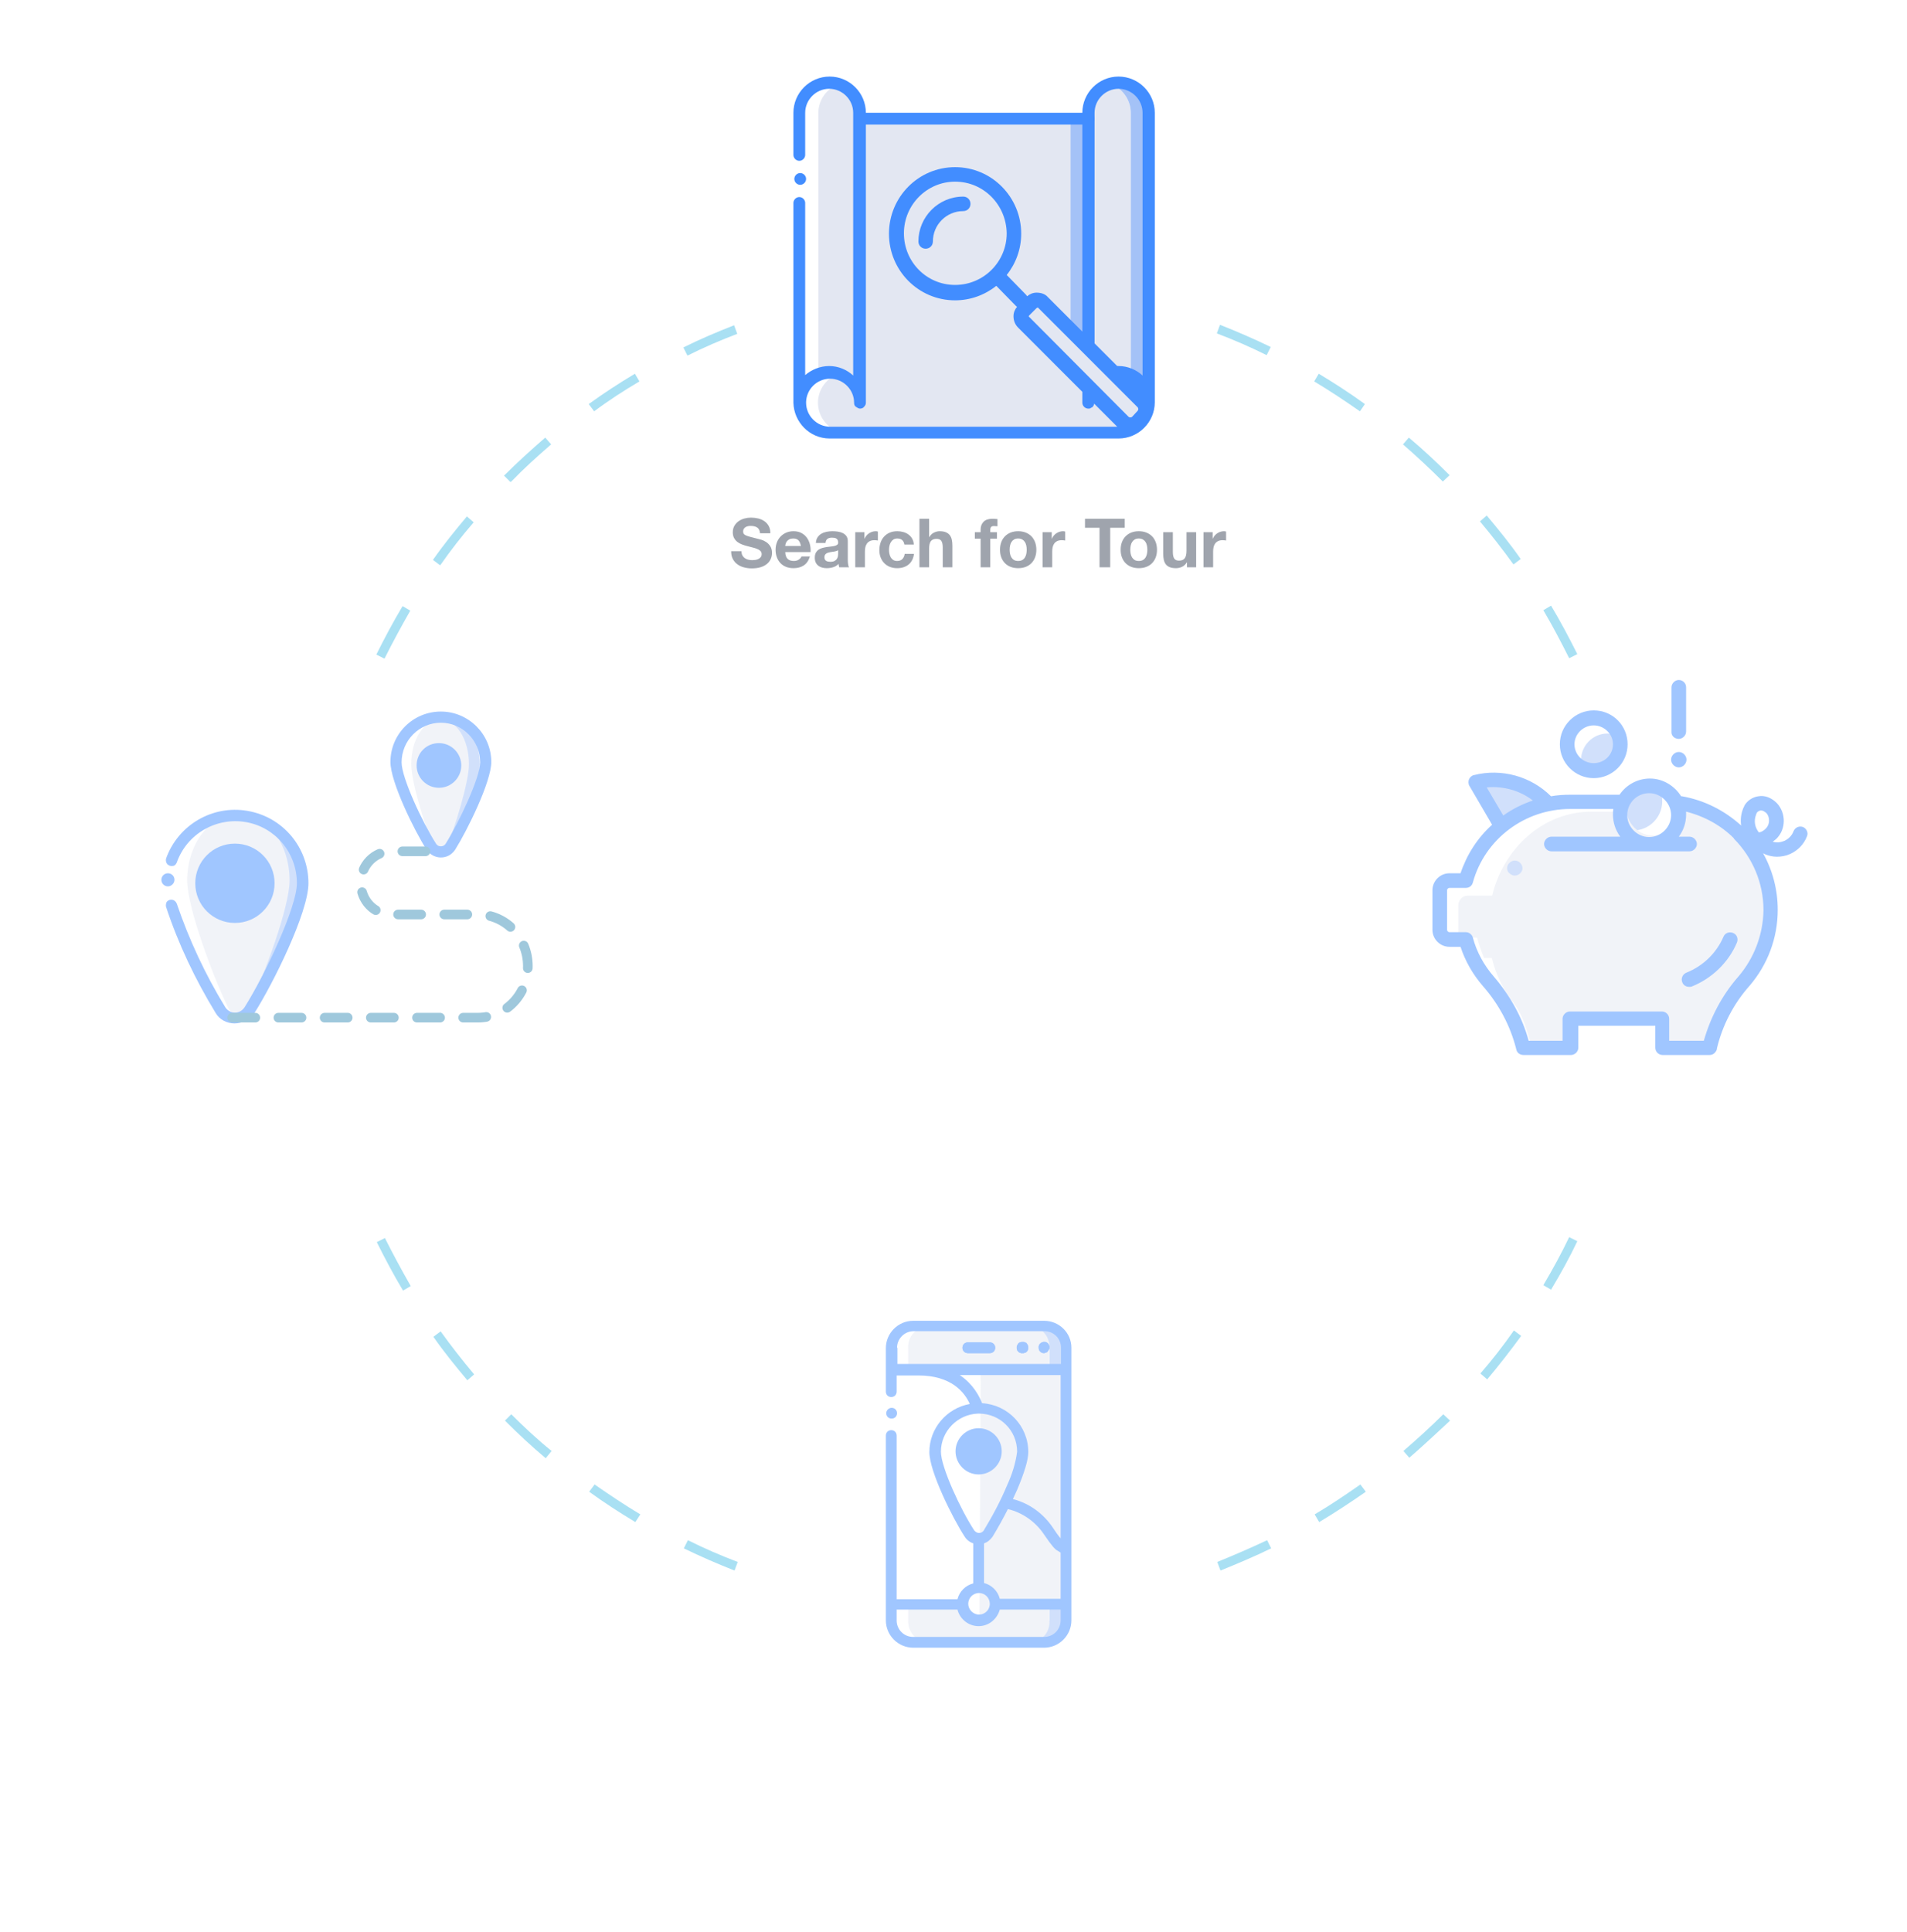 <?xml version="1.0" encoding="UTF-8" standalone="no"?>
<!-- Created with Keyshape -->
<svg xmlns="http://www.w3.org/2000/svg" xmlns:xlink="http://www.w3.org/1999/xlink" id="Bs_x5F_1" viewBox="0 0 421.1 426.5" style="white-space: preserve-spaces;">
    <style>
@keyframes Bs_x5F_Circle_t { 0% { transform: translate(215.7px,209.2px) rotate(0deg) translate(-215.7px,-209.2px); } 16.667% { transform: translate(215.7px,209.2px) rotate(0deg) translate(-215.7px,-209.2px); animation-timing-function: cubic-bezier(0.86,0,0.07,1); } 25% { transform: translate(215.7px,209.2px) rotate(90deg) translate(-215.7px,-209.2px); animation-timing-function: cubic-bezier(0.755,0.05,0.855,0.06); } 41.667% { transform: translate(215.7px,209.2px) rotate(90deg) translate(-215.7px,-209.2px); animation-timing-function: cubic-bezier(0.86,0,0.07,1); } 50% { transform: translate(215.7px,209.2px) rotate(180deg) translate(-215.7px,-209.2px); } 66.667% { transform: translate(215.7px,209.2px) rotate(180deg) translate(-215.7px,-209.2px); animation-timing-function: cubic-bezier(0.86,0,0.07,1); } 75% { transform: translate(215.7px,209.2px) rotate(270deg) translate(-215.7px,-209.2px); } 91.667% { transform: translate(215.7px,209.2px) rotate(270deg) translate(-215.7px,-209.2px); animation-timing-function: cubic-bezier(0.86,0,0.07,1); } 100% { transform: translate(215.7px,209.2px) rotate(360deg) translate(-215.7px,-209.2px); } }
@keyframes Bs_x5F_48_t { 0% { transform: translate(215.93px,125.232px); } 16.667% { transform: translate(215.93px,125.232px); animation-timing-function: cubic-bezier(0.86,0,0.07,1); } 20.833% { transform: translate(215.93px,125.232px); } 94.167% { transform: translate(215.93px,143.307px); animation-timing-function: cubic-bezier(0.86,0,0.07,1); } 98.333% { transform: translate(215.93px,125.232px); } 100% { transform: translate(215.93px,125.232px); } }
@keyframes Bs_x5F_48_o { 0% { opacity: 1; } 16.667% { opacity: 1; animation-timing-function: cubic-bezier(0.86,0,0.07,1); } 20.833% { opacity: 0; } 94.167% { opacity: 0; animation-timing-function: cubic-bezier(0.86,0,0.07,1); } 98.333% { opacity: 1; } 100% { opacity: 1; } }
@keyframes Bs_x5F_47_t { 0% { transform: translate(215.7px,146.076px); } 19.167% { transform: translate(215.7px,146.076px); animation-timing-function: cubic-bezier(0.86,0,0.07,1); } 23.333% { transform: translate(215.7px,125.176px); } 100% { transform: translate(215.7px,125.176px); } }
@keyframes Bs_x5F_47_o { 0% { opacity: 0; } 19.167% { opacity: 0; animation-timing-function: cubic-bezier(0.86,0,0.07,1); } 23.333% { opacity: 1; } 41.667% { opacity: 1; } 45.833% { opacity: 0; } 100% { opacity: 0; } }
@keyframes Bs_x5F_46_t { 0% { transform: translate(215.7px,146.076px); } 44.167% { transform: translate(215.7px,146.076px); animation-timing-function: cubic-bezier(0.86,0,0.07,1); } 48.333% { transform: translate(215.7px,125.176px); } 100% { transform: translate(215.7px,125.176px); } }
@keyframes Bs_x5F_46_o { 0% { opacity: 0; } 44.167% { opacity: 0; animation-timing-function: cubic-bezier(0.86,0,0.07,1); } 48.333% { opacity: 1; } 66.667% { opacity: 1; } 70.833% { opacity: 0; } 100% { opacity: 0; } }
@keyframes Bs_x5F_45_t { 0% { transform: translate(215.7px,146.076px); } 69.167% { transform: translate(215.7px,146.076px); animation-timing-function: cubic-bezier(0.86,0,0.07,1); } 73.333% { transform: translate(215.7px,125.176px); } 100% { transform: translate(215.7px,125.176px); } }
@keyframes Bs_x5F_45_o { 0% { opacity: 0; } 69.167% { opacity: 0; animation-timing-function: cubic-bezier(0.86,0,0.07,1); } 73.333% { opacity: 1; } 91.667% { opacity: 1; } 95.833% { opacity: 0; } 100% { opacity: 0; } }
@keyframes a0_t { 0% { transform: translate(76.1px,191.5px); } 16.667% { transform: translate(76.1px,191.5px); animation-timing-function: cubic-bezier(0.426,0,0.751,0.363); } 18.75% { transform: translate(76.319px,182.319px); animation-timing-function: cubic-bezier(0.877,0.171,0.445,0.728); } 20.833% { transform: translate(151.753px,74.416px); animation-timing-function: cubic-bezier(0.207,0.52,0.518,0.887); } 22.917% { transform: translate(211.608px,56.704px); animation-timing-function: cubic-bezier(0.309,0.658,0.642,1); } 25% { transform: translate(219px,56.1px); animation-timing-function: cubic-bezier(0.755,0.05,0.855,0.06); } 41.667% { transform: translate(219px,56.1px); animation-timing-function: cubic-bezier(0.426,0,0.751,0.363); } 43.75% { transform: translate(228.394px,57.36px); animation-timing-function: cubic-bezier(0.877,0.171,0.445,0.728); } 45.833% { transform: translate(337.814px,134.603px); animation-timing-function: cubic-bezier(0.207,0.52,0.518,0.887); } 47.917% { transform: translate(349.007px,197.479px); animation-timing-function: cubic-bezier(0.309,0.658,0.642,1); } 50% { transform: translate(349px,205.15px); } 66.667% { transform: translate(349px,205.15px); animation-timing-function: cubic-bezier(0.426,0,0.751,0.363); } 68.75% { transform: translate(348.273px,214.029px); animation-timing-function: cubic-bezier(0.877,0.171,0.445,0.728); } 70.833% { transform: translate(281.911px,320.406px); animation-timing-function: cubic-bezier(0.207,0.52,0.518,0.887); } 72.917% { transform: translate(224.059px,335.392px); animation-timing-function: cubic-bezier(0.309,0.658,0.642,1); } 75% { transform: translate(216.961px,336px); } 91.667% { transform: translate(216.961px,336px); animation-timing-function: cubic-bezier(0.426,0,0.751,0.363); } 93.75% { transform: translate(207.215px,335.368px); animation-timing-function: cubic-bezier(0.877,0.171,0.445,0.728); } 95.833% { transform: translate(89.754px,263.795px); animation-timing-function: cubic-bezier(0.207,0.52,0.518,0.887); } 97.917% { transform: translate(76.362px,199.443px); animation-timing-function: cubic-bezier(0.309,0.658,0.642,1); } 100% { transform: translate(76.2px,191.533px); } }
@keyframes Bs_x5F_34_t { 0% { transform: scale(0.85,0.85) translate(-76.1px,-191.5px); } 18.333% { transform: scale(0.85,0.85) translate(-76.1px,-191.5px); } 23.333% { transform: scale(1,1) translate(-76.1px,-191.5px); } 41.667% { transform: scale(1,1) translate(-76.1px,-191.5px); animation-timing-function: cubic-bezier(0.86,0,0.07,1); } 50% { transform: scale(0.85,0.85) translate(-76.1px,-191.5px); } 100% { transform: scale(0.85,0.85) translate(-76.1px,-191.5px); } }
@keyframes Bs_x5F_34_o { 0% { opacity: 0.5; } 20.833% { opacity: 0.5; } 23.333% { opacity: 1; } 43.333% { opacity: 1; } 45.833% { opacity: 0.5; } 100% { opacity: 0.5; } }
@keyframes a1_t { 0% { transform: translate(216.1px,327.65px); } 16.667% { transform: translate(216.1px,327.65px); animation-timing-function: cubic-bezier(0.426,0,0.751,0.363); } 18.75% { transform: translate(207.514px,327.275px); animation-timing-function: cubic-bezier(0.877,0.171,0.445,0.728); } 20.833% { transform: translate(98.134px,269.323px); animation-timing-function: cubic-bezier(0.207,0.52,0.518,0.887); } 22.917% { transform: translate(79.346px,214.606px); animation-timing-function: cubic-bezier(0.309,0.658,0.642,1); } 25% { transform: translate(79px,207.7px); animation-timing-function: cubic-bezier(0.755,0.05,0.855,0.06); } 41.667% { transform: translate(79px,207.7px); animation-timing-function: cubic-bezier(0.426,0,0.751,0.363); } 43.75% { transform: translate(79.815px,198.313px); animation-timing-function: cubic-bezier(0.877,0.171,0.445,0.728); } 45.833% { transform: translate(148.506px,84.151px); animation-timing-function: cubic-bezier(0.207,0.52,0.518,0.887); } 47.917% { transform: translate(209.534px,67.579px); animation-timing-function: cubic-bezier(0.309,0.658,0.642,1); } 50% { transform: translate(217.061px,66.95px); } 66.667% { transform: translate(217.061px,66.95px); animation-timing-function: cubic-bezier(0.426,0,0.751,0.363); } 68.75% { transform: translate(226.761px,67.868px); animation-timing-function: cubic-bezier(0.877,0.171,0.445,0.728); } 70.833% { transform: translate(340.945px,142.847px); animation-timing-function: cubic-bezier(0.207,0.52,0.518,0.887); } 72.917% { transform: translate(351.132px,207.403px); animation-timing-function: cubic-bezier(0.309,0.658,0.642,1); } 75% { transform: translate(350.9px,215.25px); } 91.667% { transform: translate(350.9px,215.25px); animation-timing-function: cubic-bezier(0.426,0,0.751,0.363); } 93.75% { transform: translate(348.928px,223.389px); animation-timing-function: cubic-bezier(0.877,0.171,0.445,0.728); } 95.833% { transform: translate(277.685px,318.882px); animation-timing-function: cubic-bezier(0.207,0.52,0.518,0.887); } 97.917% { transform: translate(222.385px,328px); animation-timing-function: cubic-bezier(0.309,0.658,0.642,1); } 100% { transform: translate(215.7px,327.7px); } }
@keyframes Bs_x5F_21_t { 0% { transform: scale(0.85,0.85) translate(-216.1px,-327.65px); } 43.333% { transform: scale(0.85,0.85) translate(-216.1px,-327.65px); } 48.333% { transform: scale(1,1) translate(-216.1px,-327.65px); } 66.667% { transform: scale(1,1) translate(-216.1px,-327.65px); animation-timing-function: cubic-bezier(0.86,0,0.07,1); } 75% { transform: scale(0.85,0.85) translate(-216.1px,-327.65px); } 100% { transform: scale(0.85,0.85) translate(-216.1px,-327.65px); } }
@keyframes Bs_x5F_21_o { 0% { opacity: 0.5; } 45.833% { opacity: 0.5; } 48.333% { opacity: 1; } 68.333% { opacity: 1; } 70.833% { opacity: 0.5; } 100% { opacity: 0.5; } }
@keyframes a2_t { 0% { transform: translate(357.72px,191.5px); } 16.667% { transform: translate(357.72px,191.5px); animation-timing-function: cubic-bezier(0.426,0,0.751,0.363); } 18.75% { transform: translate(356.617px,200.828px); animation-timing-function: cubic-bezier(0.877,0.171,0.445,0.728); } 20.833% { transform: translate(286.775px,315.065px); animation-timing-function: cubic-bezier(0.207,0.52,0.518,0.887); } 22.917% { transform: translate(228.078px,338.309px); animation-timing-function: cubic-bezier(0.309,0.658,0.642,1); } 25% { transform: translate(220.68px,340px); animation-timing-function: cubic-bezier(0.755,0.05,0.855,0.06); } 41.667% { transform: translate(220.68px,340px); animation-timing-function: cubic-bezier(0.426,0,0.751,0.363); } 43.75% { transform: translate(211.447px,338.831px); animation-timing-function: cubic-bezier(0.877,0.171,0.445,0.728); } 45.833% { transform: translate(98.252px,271.756px); animation-timing-function: cubic-bezier(0.207,0.52,0.518,0.887); } 47.917% { transform: translate(82.844px,211.63px); animation-timing-function: cubic-bezier(0.309,0.658,0.642,1); } 50% { transform: translate(82.48px,204.25px); } 66.667% { transform: translate(82.48px,204.25px); animation-timing-function: cubic-bezier(0.426,0,0.751,0.363); } 68.75% { transform: translate(83.453px,194.766px); animation-timing-function: cubic-bezier(0.877,0.171,0.445,0.728); } 70.833% { transform: translate(153.25px,78.408px); animation-timing-function: cubic-bezier(0.207,0.52,0.518,0.887); } 72.917% { transform: translate(213.714px,57.474px); animation-timing-function: cubic-bezier(0.309,0.658,0.642,1); } 75% { transform: translate(221.361px,56.2px); } 91.667% { transform: translate(221.361px,56.2px); animation-timing-function: cubic-bezier(0.426,0,0.751,0.363); } 93.75% { transform: translate(230.276px,57.086px); animation-timing-function: cubic-bezier(0.877,0.171,0.445,0.728); } 95.833% { transform: translate(337.042px,126.983px); animation-timing-function: cubic-bezier(0.207,0.52,0.518,0.887); } 97.917% { transform: translate(356.259px,184.2px); animation-timing-function: cubic-bezier(0.309,0.658,0.642,1); } 100% { transform: translate(357.52px,191.433px); } }
@keyframes Bs_x5F_10_t { 0% { transform: scale(0.85,0.85) translate(-357.72px,-191.5px); } 68.333% { transform: scale(0.85,0.85) translate(-357.72px,-191.5px); } 73.333% { transform: scale(1,1) translate(-357.72px,-191.5px); } 91.667% { transform: scale(1,1) translate(-357.72px,-191.5px); animation-timing-function: cubic-bezier(0.86,0,0.07,1); } 100% { transform: scale(0.85,0.85) translate(-357.72px,-191.5px); } }
@keyframes Bs_x5F_10_o { 0% { opacity: 0.5; } 70.833% { opacity: 0.5; } 73.333% { opacity: 1; } 93.333% { opacity: 1; } 95.833% { opacity: 0.5; } 100% { opacity: 0.5; } }
@keyframes a3_t { 0% { transform: translate(215.1px,56.85px); } 16.667% { transform: translate(215.1px,56.85px); animation-timing-function: cubic-bezier(0.426,0,0.751,0.363); } 18.75% { transform: translate(224.81px,57.17px); animation-timing-function: cubic-bezier(0.877,0.171,0.445,0.728); } 20.833% { transform: translate(341.624px,129.639px); animation-timing-function: cubic-bezier(0.207,0.52,0.518,0.887); } 22.917% { transform: translate(356.27px,193.161px); animation-timing-function: cubic-bezier(0.309,0.658,0.642,1); } 25% { transform: translate(356px,200.9px); animation-timing-function: cubic-bezier(0.755,0.05,0.855,0.06); } 41.667% { transform: translate(356px,200.9px); animation-timing-function: cubic-bezier(0.426,0,0.751,0.363); } 43.75% { transform: translate(355.459px,210.472px); animation-timing-function: cubic-bezier(0.877,0.171,0.445,0.728); } 45.833% { transform: translate(290.16px,329.362px); animation-timing-function: cubic-bezier(0.207,0.52,0.518,0.887); } 47.917% { transform: translate(228.605px,347.952px); animation-timing-function: cubic-bezier(0.309,0.658,0.642,1); } 50% { transform: translate(220.961px,348.75px); } 66.667% { transform: translate(220.961px,348.75px); animation-timing-function: cubic-bezier(0.426,0,0.751,0.363); } 68.75% { transform: translate(210.828px,348.212px); animation-timing-function: cubic-bezier(0.877,0.171,0.445,0.728); } 70.833% { transform: translate(89.831px,278.11px); animation-timing-function: cubic-bezier(0.207,0.52,0.518,0.887); } 72.917% { transform: translate(73.967px,212.686px); animation-timing-function: cubic-bezier(0.309,0.658,0.642,1); } 75% { transform: translate(73px,204.75px); } 91.667% { transform: translate(73px,204.75px); animation-timing-function: cubic-bezier(0.426,0,0.751,0.363); } 93.75% { transform: translate(73.777px,195.178px); animation-timing-function: cubic-bezier(0.877,0.171,0.445,0.728); } 95.833% { transform: translate(146.464px,79.678px); animation-timing-function: cubic-bezier(0.207,0.52,0.518,0.887); } 97.917% { transform: translate(207.451px,58.328px); animation-timing-function: cubic-bezier(0.309,0.658,0.642,1); } 100% { transform: translate(215.161px,56.85px); } }
@keyframes Bs_x5F_2_t { 0% { transform: scale(1,1) translate(-215.1px,-56.85px); } 16.667% { transform: scale(1,1) translate(-215.1px,-56.85px); animation-timing-function: cubic-bezier(0.86,0,0.07,1); } 25% { transform: scale(0.85,0.85) translate(-215.1px,-56.85px); } 93.333% { transform: scale(0.85,0.85) translate(-215.1px,-56.85px); } 98.333% { transform: scale(1,1) translate(-215.1px,-56.85px); } 100% { transform: scale(1,1) translate(-215.1px,-56.85px); } }
@keyframes Bs_x5F_2_o { 0% { opacity: 1; } 19.167% { opacity: 1; } 21.667% { opacity: 0.5; } 95.833% { opacity: 0.5; } 98.333% { opacity: 1; } 100% { opacity: 1; } }
    </style>
    <g id="Bs_x5F_Circle" transform="translate(215.7,209.2) translate(-215.7,-209.2)" style="animation: 12s linear infinite both Bs_x5F_Circle_t;">
        <path class="st0" d="M162.2,346.7C158.4,345.2,154.7,343.6,151,341.8L151.9,340C155.5,341.8,159.2,343.4,162.9,344.8L162.2,346.7ZM269.5,346.7L268.8,344.8C272.5,343.3,276.2,341.7,279.8,340L280.7,341.8C277,343.6,273.2,345.2,269.5,346.7ZM140.3,336C136.8,333.9,133.4,331.7,130.1,329.3L131.3,327.7C134.6,330,137.9,332.2,141.4,334.3L140.3,336ZM291.3,336L290.3,334.3C293.7,332.3,297.1,330,300.4,327.7L301.6,329.3C298.3,331.6,294.8,333.9,291.3,336ZM120.5,321.9C117.4,319.3,114.4,316.5,111.5,313.6L112.9,312.2C115.7,315,118.7,317.8,121.8,320.3L120.5,321.9ZM311.2,321.8L309.9,320.3C312.9,317.7,315.9,315,318.7,312.2L320.2,313.6L320.1,313.7C317.2,316.4,314.2,319.2,311.2,321.8ZM103.2,304.7C100.6,301.6,98,298.4,95.7,295.1L97.3,293.9C99.6,297.1,102.1,300.3,104.7,303.4L103.2,304.7ZM328.4,304.5L326.9,303.2C329.5,300.2,332,297,334.3,293.7L335.9,294.9C333.5,298.2,331,301.4,328.4,304.5ZM89,284.9C86.9,281.4,85,277.8,83.2,274.2L85,273.3C86.8,276.9,88.7,280.4,90.7,283.9L89,284.9ZM342.5,284.7L340.8,283.7C342.8,280.3,344.8,276.7,346.5,273.1L348.3,274C346.6,277.6,344.6,281.2,342.5,284.7ZM84.9,145.4L83.1,144.5C84.9,140.9,86.8,137.3,88.9,133.8L90.6,134.8C88.6,138.3,86.7,141.8,84.9,145.4ZM346.5,145.3C344.7,141.7,342.8,138.1,340.8,134.7L342.5,133.7C344.6,137.2,346.5,140.8,348.3,144.4L346.5,145.3ZM97.2,124.8L95.6,123.6C97.9,120.3,100.5,117.1,103.1,114L104.6,115.3C102,118.3,99.5,121.5,97.2,124.8ZM334.2,124.6C331.9,121.4,329.4,118.2,326.8,115.1L328.3,113.8C330.9,116.9,333.5,120.1,335.8,123.4L334.2,124.6ZM112.7,106.4L111.3,105L111.4,104.9C114.3,102,117.3,99.3,120.4,96.6L121.7,98.1C118.7,100.7,115.7,103.4,112.9,106.3L112.7,106.4ZM318.6,106.3C315.8,103.5,312.8,100.7,309.8,98.1L311.1,96.6C314.2,99.2,317.2,102,320.1,104.9L318.6,106.3ZM131.2,90.8L130,89.2C133.3,86.8,136.7,84.6,140.2,82.5L141.2,84.2C137.8,86.2,134.4,88.4,131.2,90.8ZM300.3,90.8C297,88.5,293.7,86.3,290.2,84.2L291.2,82.5C294.7,84.6,298.1,86.8,301.4,89.2L300.3,90.8ZM151.8,78.5L150.9,76.7C154.5,74.9,158.3,73.3,162.1,71.8L162.8,73.7C159.1,75.1,155.4,76.7,151.8,78.5ZM279.7,78.4C276.1,76.6,272.4,75,268.7,73.6L269.4,71.7C273.2,73.2,276.9,74.8,280.6,76.6L279.7,78.4Z" fill="#A9E0F3"/>
    </g>
    <path d="M-52.196,-3.555L-54.476,-3.555C-54.486,-2.895,-54.366,-2.325,-54.116,-1.845C-53.866,-1.365,-53.528,-0.97,-53.103,-0.66C-52.678,-0.35,-52.188,-0.122,-51.633,0.022C-51.078,0.168,-50.506,0.24,-49.916,0.24C-49.186,0.24,-48.543,0.155,-47.988,-0.015C-47.433,-0.185,-46.968,-0.422,-46.593,-0.728C-46.218,-1.032,-45.936,-1.395,-45.746,-1.815C-45.556,-2.235,-45.461,-2.69,-45.461,-3.18C-45.461,-3.78,-45.588,-4.272,-45.843,-4.657C-46.098,-5.043,-46.401,-5.35,-46.751,-5.58C-47.101,-5.81,-47.453,-5.978,-47.808,-6.082C-48.163,-6.188,-48.441,-6.26,-48.641,-6.3C-49.311,-6.47,-49.853,-6.61,-50.268,-6.72C-50.683,-6.83,-51.008,-6.94,-51.243,-7.05C-51.478,-7.16,-51.636,-7.28,-51.716,-7.41C-51.796,-7.54,-51.836,-7.71,-51.836,-7.92C-51.836,-8.15,-51.786,-8.34,-51.686,-8.49C-51.586,-8.64,-51.458,-8.765,-51.303,-8.865C-51.148,-8.965,-50.976,-9.035,-50.786,-9.075C-50.596,-9.115,-50.406,-9.135,-50.216,-9.135C-49.926,-9.135,-49.658,-9.11,-49.413,-9.06C-49.168,-9.01,-48.951,-8.925,-48.761,-8.805C-48.571,-8.685,-48.418,-8.52,-48.303,-8.31C-48.188,-8.1,-48.121,-7.835,-48.101,-7.515L-45.821,-7.515C-45.821,-8.135,-45.938,-8.662,-46.173,-9.098C-46.408,-9.533,-46.726,-9.89,-47.126,-10.17C-47.526,-10.45,-47.983,-10.652,-48.498,-10.777C-49.013,-10.902,-49.551,-10.965,-50.111,-10.965C-50.591,-10.965,-51.071,-10.9,-51.551,-10.77C-52.031,-10.64,-52.461,-10.44,-52.841,-10.17C-53.221,-9.9,-53.528,-9.562,-53.763,-9.158C-53.998,-8.752,-54.116,-8.275,-54.116,-7.725C-54.116,-7.235,-54.023,-6.817,-53.838,-6.473C-53.653,-6.128,-53.411,-5.84,-53.111,-5.61C-52.811,-5.38,-52.471,-5.192,-52.091,-5.048C-51.711,-4.902,-51.321,-4.78,-50.921,-4.68C-50.531,-4.57,-50.146,-4.47,-49.766,-4.38C-49.386,-4.29,-49.046,-4.185,-48.746,-4.065C-48.446,-3.945,-48.203,-3.795,-48.018,-3.615C-47.833,-3.435,-47.741,-3.2,-47.741,-2.91C-47.741,-2.64,-47.811,-2.417,-47.951,-2.243C-48.091,-2.067,-48.266,-1.93,-48.476,-1.83C-48.686,-1.73,-48.911,-1.663,-49.151,-1.627C-49.391,-1.593,-49.616,-1.575,-49.826,-1.575C-50.136,-1.575,-50.436,-1.613,-50.726,-1.688C-51.016,-1.762,-51.268,-1.877,-51.483,-2.033C-51.698,-2.188,-51.871,-2.39,-52.001,-2.64C-52.131,-2.89,-52.196,-3.195,-52.196,-3.555ZM-39.072,-4.71L-42.537,-4.71C-42.527,-4.86,-42.494,-5.03,-42.439,-5.22C-42.384,-5.41,-42.289,-5.59,-42.154,-5.76C-42.019,-5.93,-41.839,-6.072,-41.614,-6.188C-41.389,-6.303,-41.107,-6.36,-40.767,-6.36C-40.247,-6.36,-39.859,-6.22,-39.604,-5.94C-39.349,-5.66,-39.172,-5.25,-39.072,-4.71ZM-42.537,-3.36L-36.942,-3.36C-36.902,-3.96,-36.952,-4.535,-37.092,-5.085C-37.232,-5.635,-37.459,-6.125,-37.774,-6.555C-38.089,-6.985,-38.492,-7.327,-38.982,-7.582C-39.472,-7.838,-40.047,-7.965,-40.707,-7.965C-41.297,-7.965,-41.834,-7.86,-42.319,-7.65C-42.804,-7.44,-43.222,-7.152,-43.572,-6.787C-43.922,-6.423,-44.192,-5.99,-44.382,-5.49C-44.572,-4.99,-44.667,-4.45,-44.667,-3.87C-44.667,-3.27,-44.574,-2.72,-44.389,-2.22C-44.204,-1.72,-43.942,-1.29,-43.602,-0.93C-43.262,-0.57,-42.847,-0.292,-42.357,-0.098C-41.867,0.098,-41.317,0.195,-40.707,0.195C-39.827,0.195,-39.077,-0.005,-38.457,-0.405C-37.837,-0.805,-37.377,-1.47,-37.077,-2.4L-38.952,-2.4C-39.022,-2.16,-39.212,-1.933,-39.522,-1.718C-39.832,-1.502,-40.202,-1.395,-40.632,-1.395C-41.232,-1.395,-41.692,-1.55,-42.012,-1.86C-42.332,-2.17,-42.507,-2.67,-42.537,-3.36ZM-35.772,-5.37C-35.742,-5.87,-35.617,-6.285,-35.397,-6.615C-35.177,-6.945,-34.897,-7.21,-34.557,-7.41C-34.217,-7.61,-33.835,-7.753,-33.41,-7.838C-32.985,-7.923,-32.557,-7.965,-32.127,-7.965C-31.737,-7.965,-31.342,-7.938,-30.942,-7.883C-30.542,-7.827,-30.177,-7.72,-29.847,-7.56C-29.517,-7.4,-29.247,-7.178,-29.037,-6.893C-28.827,-6.607,-28.722,-6.23,-28.722,-5.76L-28.722,-1.725C-28.722,-1.375,-28.702,-1.04,-28.662,-0.72C-28.622,-0.4,-28.552,-0.16,-28.452,0L-30.612,0C-30.652,-0.12,-30.685,-0.242,-30.71,-0.367C-30.735,-0.492,-30.752,-0.62,-30.762,-0.75C-31.102,-0.4,-31.502,-0.155,-31.962,-0.015C-32.422,0.125,-32.892,0.195,-33.372,0.195C-33.742,0.195,-34.087,0.15,-34.407,0.06C-34.727,-0.03,-35.007,-0.17,-35.247,-0.36C-35.487,-0.55,-35.675,-0.79,-35.81,-1.08C-35.945,-1.37,-36.012,-1.715,-36.012,-2.115C-36.012,-2.555,-35.935,-2.917,-35.78,-3.203C-35.625,-3.487,-35.425,-3.715,-35.18,-3.885C-34.935,-4.055,-34.655,-4.183,-34.34,-4.268C-34.025,-4.353,-33.707,-4.42,-33.387,-4.47C-33.067,-4.52,-32.752,-4.56,-32.442,-4.59C-32.132,-4.62,-31.857,-4.665,-31.617,-4.725C-31.377,-4.785,-31.187,-4.872,-31.047,-4.987C-30.907,-5.103,-30.842,-5.27,-30.852,-5.49C-30.852,-5.72,-30.89,-5.902,-30.965,-6.037C-31.04,-6.173,-31.14,-6.277,-31.265,-6.353C-31.39,-6.428,-31.535,-6.478,-31.7,-6.503C-31.865,-6.527,-32.042,-6.54,-32.232,-6.54C-32.652,-6.54,-32.982,-6.45,-33.222,-6.27C-33.462,-6.09,-33.602,-5.79,-33.642,-5.37ZM-30.852,-3.795C-30.942,-3.715,-31.055,-3.652,-31.19,-3.607C-31.325,-3.562,-31.47,-3.525,-31.625,-3.495C-31.78,-3.465,-31.942,-3.44,-32.112,-3.42C-32.282,-3.4,-32.452,-3.375,-32.622,-3.345C-32.782,-3.315,-32.94,-3.275,-33.095,-3.225C-33.25,-3.175,-33.385,-3.107,-33.5,-3.022C-33.615,-2.938,-33.707,-2.83,-33.777,-2.7C-33.847,-2.57,-33.882,-2.405,-33.882,-2.205C-33.882,-2.015,-33.847,-1.855,-33.777,-1.725C-33.707,-1.595,-33.612,-1.492,-33.492,-1.417C-33.372,-1.343,-33.232,-1.29,-33.072,-1.26C-32.912,-1.23,-32.747,-1.215,-32.577,-1.215C-32.157,-1.215,-31.832,-1.285,-31.602,-1.425C-31.372,-1.565,-31.202,-1.732,-31.092,-1.927C-30.982,-2.123,-30.915,-2.32,-30.89,-2.52C-30.865,-2.72,-30.852,-2.88,-30.852,-3ZM-27.073,-7.755L-27.073,0L-24.943,0L-24.943,-3.495C-24.943,-3.845,-24.908,-4.17,-24.838,-4.47C-24.768,-4.77,-24.65,-5.032,-24.485,-5.258C-24.32,-5.482,-24.103,-5.66,-23.833,-5.79C-23.563,-5.92,-23.233,-5.985,-22.843,-5.985C-22.713,-5.985,-22.578,-5.978,-22.438,-5.963C-22.298,-5.947,-22.178,-5.93,-22.078,-5.91L-22.078,-7.89C-22.248,-7.94,-22.403,-7.965,-22.543,-7.965C-22.813,-7.965,-23.073,-7.925,-23.323,-7.845C-23.573,-7.765,-23.808,-7.652,-24.028,-7.508C-24.248,-7.362,-24.443,-7.188,-24.613,-6.982C-24.783,-6.777,-24.918,-6.555,-25.018,-6.315L-25.048,-6.315L-25.048,-7.755ZM-16.23,-5.025L-14.145,-5.025C-14.175,-5.525,-14.295,-5.957,-14.505,-6.322C-14.715,-6.688,-14.988,-6.992,-15.323,-7.237C-15.658,-7.482,-16.038,-7.665,-16.463,-7.785C-16.888,-7.905,-17.33,-7.965,-17.79,-7.965C-18.42,-7.965,-18.98,-7.86,-19.47,-7.65C-19.96,-7.44,-20.375,-7.147,-20.715,-6.772C-21.055,-6.397,-21.313,-5.952,-21.488,-5.438C-21.663,-4.923,-21.75,-4.365,-21.75,-3.765C-21.75,-3.185,-21.655,-2.652,-21.465,-2.167C-21.275,-1.683,-21.01,-1.265,-20.67,-0.915C-20.33,-0.565,-19.918,-0.292,-19.433,-0.098C-18.948,0.098,-18.415,0.195,-17.835,0.195C-16.805,0.195,-15.96,-0.075,-15.3,-0.615C-14.64,-1.155,-14.24,-1.94,-14.1,-2.97L-16.155,-2.97C-16.225,-2.49,-16.398,-2.107,-16.673,-1.823C-16.948,-1.538,-17.34,-1.395,-17.85,-1.395C-18.18,-1.395,-18.46,-1.47,-18.69,-1.62C-18.92,-1.77,-19.103,-1.962,-19.238,-2.197C-19.373,-2.433,-19.47,-2.695,-19.53,-2.985C-19.59,-3.275,-19.62,-3.56,-19.62,-3.84C-19.62,-4.13,-19.59,-4.423,-19.53,-4.718C-19.47,-5.013,-19.368,-5.282,-19.223,-5.527C-19.078,-5.772,-18.89,-5.973,-18.66,-6.128C-18.43,-6.282,-18.145,-6.36,-17.805,-6.36C-16.895,-6.36,-16.37,-5.915,-16.23,-5.025ZM-12.901,-10.71L-12.901,0L-10.771,0L-10.771,-4.065C-10.771,-4.855,-10.641,-5.423,-10.381,-5.768C-10.121,-6.112,-9.701,-6.285,-9.121,-6.285C-8.611,-6.285,-8.256,-6.128,-8.056,-5.812C-7.856,-5.497,-7.756,-5.02,-7.756,-4.38L-7.756,0L-5.626,0L-5.626,-4.77C-5.626,-5.25,-5.668,-5.688,-5.753,-6.082C-5.838,-6.478,-5.986,-6.812,-6.196,-7.088C-6.406,-7.362,-6.693,-7.577,-7.058,-7.732C-7.423,-7.888,-7.891,-7.965,-8.461,-7.965C-8.861,-7.965,-9.271,-7.862,-9.691,-7.657C-10.111,-7.452,-10.456,-7.125,-10.726,-6.675L-10.771,-6.675L-10.771,-10.71ZM0.611,-6.33L0.611,0L2.741,0L2.741,-6.33L4.211,-6.33L4.211,-7.755L2.741,-7.755L2.741,-8.22C2.741,-8.54,2.803,-8.768,2.928,-8.902C3.053,-9.037,3.261,-9.105,3.551,-9.105C3.821,-9.105,4.081,-9.09,4.331,-9.06L4.331,-10.65C4.151,-10.66,3.966,-10.672,3.776,-10.688C3.586,-10.703,3.396,-10.71,3.206,-10.71C2.336,-10.71,1.686,-10.49,1.256,-10.05C0.826,-9.61,0.611,-9.045,0.611,-8.355L0.611,-7.755L-0.664,-7.755L-0.664,-6.33ZM7.02,-3.87C7.02,-4.18,7.05,-4.485,7.11,-4.785C7.17,-5.085,7.273,-5.35,7.418,-5.58C7.563,-5.81,7.755,-5.997,7.995,-6.143C8.235,-6.287,8.535,-6.36,8.895,-6.36C9.255,-6.36,9.558,-6.287,9.803,-6.143C10.048,-5.997,10.243,-5.81,10.388,-5.58C10.533,-5.35,10.635,-5.085,10.695,-4.785C10.755,-4.485,10.785,-4.18,10.785,-3.87C10.785,-3.56,10.755,-3.257,10.695,-2.962C10.635,-2.667,10.533,-2.402,10.388,-2.167C10.243,-1.933,10.048,-1.745,9.803,-1.605C9.558,-1.465,9.255,-1.395,8.895,-1.395C8.535,-1.395,8.235,-1.465,7.995,-1.605C7.755,-1.745,7.563,-1.933,7.418,-2.167C7.273,-2.402,7.17,-2.667,7.11,-2.962C7.05,-3.257,7.02,-3.56,7.02,-3.87ZM4.89,-3.87C4.89,-3.25,4.985,-2.69,5.175,-2.19C5.365,-1.69,5.635,-1.262,5.985,-0.907C6.335,-0.552,6.755,-0.28,7.245,-0.09C7.735,0.1,8.285,0.195,8.895,0.195C9.505,0.195,10.058,0.1,10.553,-0.09C11.048,-0.28,11.47,-0.552,11.82,-0.907C12.17,-1.262,12.44,-1.69,12.63,-2.19C12.82,-2.69,12.915,-3.25,12.915,-3.87C12.915,-4.49,12.82,-5.053,12.63,-5.558C12.44,-6.062,12.17,-6.492,11.82,-6.848C11.47,-7.202,11.048,-7.478,10.553,-7.673C10.058,-7.867,9.505,-7.965,8.895,-7.965C8.285,-7.965,7.735,-7.867,7.245,-7.673C6.755,-7.478,6.335,-7.202,5.985,-6.848C5.635,-6.492,5.365,-6.062,5.175,-5.558C4.985,-5.053,4.89,-4.49,4.89,-3.87ZM14.287,-7.755L14.287,0L16.417,0L16.417,-3.495C16.417,-3.845,16.452,-4.17,16.522,-4.47C16.592,-4.77,16.709,-5.032,16.874,-5.258C17.039,-5.482,17.257,-5.66,17.527,-5.79C17.797,-5.92,18.127,-5.985,18.517,-5.985C18.647,-5.985,18.782,-5.978,18.922,-5.963C19.062,-5.947,19.182,-5.93,19.282,-5.91L19.282,-7.89C19.112,-7.94,18.957,-7.965,18.817,-7.965C18.547,-7.965,18.287,-7.925,18.037,-7.845C17.787,-7.765,17.552,-7.652,17.332,-7.508C17.112,-7.362,16.917,-7.188,16.747,-6.982C16.577,-6.777,16.442,-6.555,16.342,-6.315L16.312,-6.315L16.312,-7.755ZM26.866,-8.73L26.866,0L29.221,0L29.221,-8.73L32.431,-8.73L32.431,-10.71L23.656,-10.71L23.656,-8.73ZM33.661,-3.87C33.661,-4.18,33.691,-4.485,33.751,-4.785C33.811,-5.085,33.913,-5.35,34.058,-5.58C34.203,-5.81,34.396,-5.997,34.636,-6.143C34.876,-6.287,35.176,-6.36,35.536,-6.36C35.896,-6.36,36.198,-6.287,36.443,-6.143C36.688,-5.997,36.883,-5.81,37.028,-5.58C37.173,-5.35,37.276,-5.085,37.336,-4.785C37.396,-4.485,37.426,-4.18,37.426,-3.87C37.426,-3.56,37.396,-3.257,37.336,-2.962C37.276,-2.667,37.173,-2.402,37.028,-2.167C36.883,-1.933,36.688,-1.745,36.443,-1.605C36.198,-1.465,35.896,-1.395,35.536,-1.395C35.176,-1.395,34.876,-1.465,34.636,-1.605C34.396,-1.745,34.203,-1.933,34.058,-2.167C33.913,-2.402,33.811,-2.667,33.751,-2.962C33.691,-3.257,33.661,-3.56,33.661,-3.87ZM31.531,-3.87C31.531,-3.25,31.626,-2.69,31.816,-2.19C32.006,-1.69,32.276,-1.262,32.626,-0.907C32.976,-0.552,33.396,-0.28,33.886,-0.09C34.376,0.1,34.926,0.195,35.536,0.195C36.146,0.195,36.698,0.1,37.193,-0.09C37.688,-0.28,38.111,-0.552,38.461,-0.907C38.811,-1.262,39.081,-1.69,39.271,-2.19C39.461,-2.69,39.556,-3.25,39.556,-3.87C39.556,-4.49,39.461,-5.053,39.271,-5.558C39.081,-6.062,38.811,-6.492,38.461,-6.848C38.111,-7.202,37.688,-7.478,37.193,-7.673C36.698,-7.867,36.146,-7.965,35.536,-7.965C34.926,-7.965,34.376,-7.867,33.886,-7.673C33.396,-7.478,32.976,-7.202,32.626,-6.848C32.276,-6.492,32.006,-6.062,31.816,-5.558C31.626,-5.053,31.531,-4.49,31.531,-3.87ZM48.202,0L48.202,-7.755L46.072,-7.755L46.072,-3.69C46.072,-2.9,45.942,-2.333,45.682,-1.988C45.422,-1.643,45.002,-1.47,44.422,-1.47C43.912,-1.47,43.557,-1.627,43.357,-1.942C43.157,-2.257,43.057,-2.735,43.057,-3.375L43.057,-7.755L40.927,-7.755L40.927,-2.985C40.927,-2.505,40.97,-2.067,41.055,-1.673C41.14,-1.278,41.287,-0.943,41.497,-0.667C41.707,-0.393,41.995,-0.18,42.36,-0.03C42.725,0.12,43.192,0.195,43.762,0.195C44.212,0.195,44.652,0.095,45.082,-0.105C45.512,-0.305,45.862,-0.63,46.132,-1.08L46.177,-1.08L46.177,0ZM49.818,-7.755L49.818,0L51.948,0L51.948,-3.495C51.948,-3.845,51.983,-4.17,52.053,-4.47C52.123,-4.77,52.24,-5.032,52.405,-5.258C52.57,-5.482,52.788,-5.66,53.058,-5.79C53.328,-5.92,53.658,-5.985,54.048,-5.985C54.178,-5.985,54.313,-5.978,54.453,-5.963C54.593,-5.947,54.713,-5.93,54.813,-5.91L54.813,-7.89C54.643,-7.94,54.488,-7.965,54.348,-7.965C54.078,-7.965,53.818,-7.925,53.568,-7.845C53.318,-7.765,53.083,-7.652,52.863,-7.508C52.643,-7.362,52.448,-7.188,52.278,-6.982C52.108,-6.777,51.973,-6.555,51.873,-6.315L51.843,-6.315L51.843,-7.755Z" id="Bs_x5F_48" class="st1 st2 st3" fill="#9FA4AD" text-anchor="middle" opacity="1" transform="translate(215.93,125.232)" style="animation: 12s linear infinite both Bs_x5F_48_t, 12s linear infinite both Bs_x5F_48_o;"/>
    <path d="M-37.407,-8.73L-37.407,0L-35.053,0L-35.053,-8.73L-31.843,-8.73L-31.843,-10.71L-40.617,-10.71L-40.617,-8.73ZM-32.593,-5.37C-32.562,-5.87,-32.438,-6.285,-32.218,-6.615C-31.997,-6.945,-31.718,-7.21,-31.378,-7.41C-31.038,-7.61,-30.655,-7.753,-30.23,-7.838C-29.805,-7.923,-29.378,-7.965,-28.948,-7.965C-28.558,-7.965,-28.163,-7.938,-27.762,-7.883C-27.363,-7.827,-26.997,-7.72,-26.668,-7.56C-26.337,-7.4,-26.067,-7.178,-25.858,-6.893C-25.648,-6.607,-25.543,-6.23,-25.543,-5.76L-25.543,-1.725C-25.543,-1.375,-25.523,-1.04,-25.483,-0.72C-25.442,-0.4,-25.372,-0.16,-25.273,0L-27.433,0C-27.473,-0.12,-27.505,-0.242,-27.53,-0.367C-27.555,-0.492,-27.573,-0.62,-27.582,-0.75C-27.922,-0.4,-28.323,-0.155,-28.782,-0.015C-29.242,0.125,-29.712,0.195,-30.192,0.195C-30.562,0.195,-30.907,0.15,-31.227,0.06C-31.547,-0.03,-31.828,-0.17,-32.068,-0.36C-32.307,-0.55,-32.495,-0.79,-32.63,-1.08C-32.765,-1.37,-32.833,-1.715,-32.833,-2.115C-32.833,-2.555,-32.755,-2.917,-32.6,-3.203C-32.445,-3.487,-32.245,-3.715,-32,-3.885C-31.755,-4.055,-31.475,-4.183,-31.16,-4.268C-30.845,-4.353,-30.527,-4.42,-30.207,-4.47C-29.887,-4.52,-29.573,-4.56,-29.262,-4.59C-28.953,-4.62,-28.677,-4.665,-28.438,-4.725C-28.198,-4.785,-28.008,-4.872,-27.867,-4.987C-27.727,-5.103,-27.663,-5.27,-27.672,-5.49C-27.672,-5.72,-27.71,-5.902,-27.785,-6.037C-27.86,-6.173,-27.96,-6.277,-28.085,-6.353C-28.21,-6.428,-28.355,-6.478,-28.52,-6.503C-28.685,-6.527,-28.863,-6.54,-29.052,-6.54C-29.473,-6.54,-29.802,-6.45,-30.043,-6.27C-30.282,-6.09,-30.422,-5.79,-30.462,-5.37ZM-27.672,-3.795C-27.762,-3.715,-27.875,-3.652,-28.01,-3.607C-28.145,-3.562,-28.29,-3.525,-28.445,-3.495C-28.6,-3.465,-28.762,-3.44,-28.933,-3.42C-29.102,-3.4,-29.273,-3.375,-29.442,-3.345C-29.602,-3.315,-29.76,-3.275,-29.915,-3.225C-30.07,-3.175,-30.205,-3.107,-30.32,-3.022C-30.435,-2.938,-30.527,-2.83,-30.598,-2.7C-30.668,-2.57,-30.703,-2.405,-30.703,-2.205C-30.703,-2.015,-30.668,-1.855,-30.598,-1.725C-30.527,-1.595,-30.433,-1.492,-30.312,-1.417C-30.192,-1.343,-30.052,-1.29,-29.892,-1.26C-29.733,-1.23,-29.567,-1.215,-29.398,-1.215C-28.977,-1.215,-28.652,-1.285,-28.422,-1.425C-28.192,-1.565,-28.023,-1.732,-27.913,-1.927C-27.802,-2.123,-27.735,-2.32,-27.71,-2.52C-27.685,-2.72,-27.672,-2.88,-27.672,-3ZM-23.698,-10.71L-23.698,0L-21.568,0L-21.568,-2.67L-20.743,-3.465L-18.613,0L-16.033,0L-19.288,-4.905L-16.363,-7.755L-18.883,-7.755L-21.568,-4.965L-21.568,-10.71ZM-10.064,-4.71L-13.529,-4.71C-13.519,-4.86,-13.486,-5.03,-13.431,-5.22C-13.376,-5.41,-13.281,-5.59,-13.146,-5.76C-13.011,-5.93,-12.831,-6.072,-12.606,-6.188C-12.381,-6.303,-12.099,-6.36,-11.759,-6.36C-11.239,-6.36,-10.851,-6.22,-10.596,-5.94C-10.341,-5.66,-10.164,-5.25,-10.064,-4.71ZM-13.529,-3.36L-7.934,-3.36C-7.894,-3.96,-7.944,-4.535,-8.084,-5.085C-8.224,-5.635,-8.451,-6.125,-8.766,-6.555C-9.081,-6.985,-9.484,-7.327,-9.974,-7.582C-10.464,-7.838,-11.039,-7.965,-11.699,-7.965C-12.289,-7.965,-12.826,-7.86,-13.311,-7.65C-13.796,-7.44,-14.214,-7.152,-14.564,-6.787C-14.914,-6.423,-15.184,-5.99,-15.374,-5.49C-15.564,-4.99,-15.659,-4.45,-15.659,-3.87C-15.659,-3.27,-15.566,-2.72,-15.381,-2.22C-15.196,-1.72,-14.934,-1.29,-14.594,-0.93C-14.254,-0.57,-13.839,-0.292,-13.349,-0.098C-12.859,0.098,-12.309,0.195,-11.699,0.195C-10.819,0.195,-10.069,-0.005,-9.449,-0.405C-8.829,-0.805,-8.369,-1.47,-8.069,-2.4L-9.944,-2.4C-10.014,-2.16,-10.204,-1.933,-10.514,-1.718C-10.824,-1.502,-11.194,-1.395,-11.624,-1.395C-12.224,-1.395,-12.684,-1.55,-13.004,-1.86C-13.324,-2.17,-13.499,-2.67,-13.529,-3.36ZM-2.608,-5.37C-2.578,-5.87,-2.453,-6.285,-2.233,-6.615C-2.013,-6.945,-1.733,-7.21,-1.393,-7.41C-1.053,-7.61,-0.671,-7.753,-0.246,-7.838C0.179,-7.923,0.607,-7.965,1.037,-7.965C1.427,-7.965,1.822,-7.938,2.222,-7.883C2.622,-7.827,2.987,-7.72,3.317,-7.56C3.647,-7.4,3.917,-7.178,4.127,-6.893C4.337,-6.607,4.442,-6.23,4.442,-5.76L4.442,-1.725C4.442,-1.375,4.462,-1.04,4.502,-0.72C4.542,-0.4,4.612,-0.16,4.712,0L2.552,0C2.512,-0.12,2.479,-0.242,2.454,-0.367C2.429,-0.492,2.412,-0.62,2.402,-0.75C2.062,-0.4,1.662,-0.155,1.202,-0.015C0.742,0.125,0.272,0.195,-0.208,0.195C-0.578,0.195,-0.923,0.15,-1.243,0.06C-1.563,-0.03,-1.843,-0.17,-2.083,-0.36C-2.323,-0.55,-2.511,-0.79,-2.646,-1.08C-2.781,-1.37,-2.848,-1.715,-2.848,-2.115C-2.848,-2.555,-2.771,-2.917,-2.616,-3.203C-2.461,-3.487,-2.261,-3.715,-2.016,-3.885C-1.771,-4.055,-1.491,-4.183,-1.176,-4.268C-0.861,-4.353,-0.543,-4.42,-0.223,-4.47C0.097,-4.52,0.412,-4.56,0.722,-4.59C1.032,-4.62,1.307,-4.665,1.547,-4.725C1.787,-4.785,1.977,-4.872,2.117,-4.987C2.257,-5.103,2.322,-5.27,2.312,-5.49C2.312,-5.72,2.274,-5.902,2.199,-6.037C2.124,-6.173,2.024,-6.277,1.899,-6.353C1.774,-6.428,1.629,-6.478,1.464,-6.503C1.299,-6.527,1.122,-6.54,0.932,-6.54C0.512,-6.54,0.182,-6.45,-0.058,-6.27C-0.298,-6.09,-0.438,-5.79,-0.478,-5.37ZM2.312,-3.795C2.222,-3.715,2.109,-3.652,1.974,-3.607C1.839,-3.562,1.694,-3.525,1.539,-3.495C1.384,-3.465,1.222,-3.44,1.052,-3.42C0.882,-3.4,0.712,-3.375,0.542,-3.345C0.382,-3.315,0.224,-3.275,0.069,-3.225C-0.086,-3.175,-0.221,-3.107,-0.336,-3.022C-0.451,-2.938,-0.543,-2.83,-0.613,-2.7C-0.683,-2.57,-0.718,-2.405,-0.718,-2.205C-0.718,-2.015,-0.683,-1.855,-0.613,-1.725C-0.543,-1.595,-0.448,-1.492,-0.328,-1.417C-0.208,-1.343,-0.068,-1.29,0.092,-1.26C0.252,-1.23,0.417,-1.215,0.587,-1.215C1.007,-1.215,1.332,-1.285,1.562,-1.425C1.792,-1.565,1.962,-1.732,2.072,-1.927C2.182,-2.123,2.249,-2.32,2.274,-2.52C2.299,-2.72,2.312,-2.88,2.312,-3ZM12.842,-8.73L12.842,0L15.197,0L15.197,-8.73L18.407,-8.73L18.407,-10.71L9.633,-10.71L9.633,-8.73ZM19.637,-3.87C19.637,-4.18,19.668,-4.485,19.727,-4.785C19.788,-5.085,19.89,-5.35,20.035,-5.58C20.18,-5.81,20.372,-5.997,20.613,-6.143C20.852,-6.287,21.152,-6.36,21.512,-6.36C21.872,-6.36,22.175,-6.287,22.42,-6.143C22.665,-5.997,22.86,-5.81,23.005,-5.58C23.15,-5.35,23.253,-5.085,23.312,-4.785C23.372,-4.485,23.402,-4.18,23.402,-3.87C23.402,-3.56,23.372,-3.257,23.312,-2.962C23.253,-2.667,23.15,-2.402,23.005,-2.167C22.86,-1.933,22.665,-1.745,22.42,-1.605C22.175,-1.465,21.872,-1.395,21.512,-1.395C21.152,-1.395,20.852,-1.465,20.613,-1.605C20.372,-1.745,20.18,-1.933,20.035,-2.167C19.89,-2.402,19.788,-2.667,19.727,-2.962C19.668,-3.257,19.637,-3.56,19.637,-3.87ZM17.508,-3.87C17.508,-3.25,17.602,-2.69,17.793,-2.19C17.983,-1.69,18.253,-1.262,18.602,-0.907C18.953,-0.552,19.372,-0.28,19.863,-0.09C20.352,0.1,20.902,0.195,21.512,0.195C22.122,0.195,22.675,0.1,23.17,-0.09C23.665,-0.28,24.087,-0.552,24.438,-0.907C24.788,-1.262,25.058,-1.69,25.247,-2.19C25.438,-2.69,25.532,-3.25,25.532,-3.87C25.532,-4.49,25.438,-5.053,25.247,-5.558C25.058,-6.062,24.788,-6.492,24.438,-6.848C24.087,-7.202,23.665,-7.478,23.17,-7.673C22.675,-7.867,22.122,-7.965,21.512,-7.965C20.902,-7.965,20.352,-7.867,19.863,-7.673C19.372,-7.478,18.953,-7.202,18.602,-6.848C18.253,-6.492,17.983,-6.062,17.793,-5.558C17.602,-5.053,17.508,-4.49,17.508,-3.87ZM34.179,0L34.179,-7.755L32.049,-7.755L32.049,-3.69C32.049,-2.9,31.919,-2.333,31.659,-1.988C31.399,-1.643,30.979,-1.47,30.399,-1.47C29.889,-1.47,29.534,-1.627,29.334,-1.942C29.134,-2.257,29.034,-2.735,29.034,-3.375L29.034,-7.755L26.904,-7.755L26.904,-2.985C26.904,-2.505,26.946,-2.067,27.031,-1.673C27.116,-1.278,27.264,-0.943,27.474,-0.667C27.684,-0.393,27.971,-0.18,28.336,-0.03C28.701,0.12,29.169,0.195,29.739,0.195C30.189,0.195,30.629,0.095,31.059,-0.105C31.489,-0.305,31.839,-0.63,32.109,-1.08L32.154,-1.08L32.154,0ZM35.794,-7.755L35.794,0L37.924,0L37.924,-3.495C37.924,-3.845,37.959,-4.17,38.029,-4.47C38.099,-4.77,38.217,-5.032,38.382,-5.258C38.547,-5.482,38.764,-5.66,39.034,-5.79C39.304,-5.92,39.634,-5.985,40.024,-5.985C40.154,-5.985,40.289,-5.978,40.429,-5.963C40.569,-5.947,40.689,-5.93,40.789,-5.91L40.789,-7.89C40.619,-7.94,40.464,-7.965,40.324,-7.965C40.054,-7.965,39.794,-7.925,39.544,-7.845C39.294,-7.765,39.059,-7.652,38.839,-7.508C38.619,-7.362,38.424,-7.188,38.254,-6.982C38.084,-6.777,37.949,-6.555,37.849,-6.315L37.819,-6.315L37.819,-7.755Z" id="Bs_x5F_47" class="st1 st2 st3" fill="#9FA4AD" text-anchor="middle" opacity="0" transform="translate(215.7,146.076)" style="animation: 12s linear infinite both Bs_x5F_47_t, 12s linear infinite both Bs_x5F_47_o;"/>
    <path d="M-39.856,-7.11L-37.576,-7.11C-37.646,-7.73,-37.816,-8.28,-38.086,-8.76C-38.356,-9.24,-38.699,-9.643,-39.114,-9.967C-39.529,-10.293,-39.999,-10.54,-40.524,-10.71C-41.049,-10.88,-41.606,-10.965,-42.196,-10.965C-43.016,-10.965,-43.754,-10.82,-44.409,-10.53C-45.064,-10.24,-45.616,-9.84,-46.066,-9.33C-46.516,-8.82,-46.861,-8.223,-47.101,-7.537C-47.341,-6.853,-47.461,-6.11,-47.461,-5.31C-47.461,-4.53,-47.341,-3.803,-47.101,-3.127C-46.861,-2.453,-46.516,-1.865,-46.066,-1.365C-45.616,-0.865,-45.064,-0.472,-44.409,-0.188C-43.754,0.098,-43.016,0.24,-42.196,0.24C-41.536,0.24,-40.931,0.14,-40.381,-0.06C-39.831,-0.26,-39.351,-0.55,-38.941,-0.93C-38.531,-1.31,-38.201,-1.77,-37.951,-2.31C-37.701,-2.85,-37.546,-3.455,-37.486,-4.125L-39.766,-4.125C-39.856,-3.405,-40.104,-2.825,-40.509,-2.385C-40.914,-1.945,-41.476,-1.725,-42.196,-1.725C-42.726,-1.725,-43.176,-1.827,-43.546,-2.033C-43.916,-2.237,-44.216,-2.51,-44.446,-2.85C-44.676,-3.19,-44.844,-3.572,-44.949,-3.998C-45.054,-4.423,-45.106,-4.86,-45.106,-5.31C-45.106,-5.78,-45.054,-6.235,-44.949,-6.675C-44.844,-7.115,-44.676,-7.508,-44.446,-7.853C-44.216,-8.197,-43.916,-8.473,-43.546,-8.678C-43.176,-8.883,-42.726,-8.985,-42.196,-8.985C-41.906,-8.985,-41.629,-8.938,-41.364,-8.842C-41.099,-8.748,-40.861,-8.615,-40.651,-8.445C-40.441,-8.275,-40.266,-8.078,-40.126,-7.853C-39.986,-7.628,-39.896,-7.38,-39.856,-7.11ZM-36.112,-7.755L-36.112,0L-33.982,0L-33.982,-3.495C-33.982,-3.845,-33.947,-4.17,-33.877,-4.47C-33.807,-4.77,-33.689,-5.032,-33.524,-5.258C-33.359,-5.482,-33.142,-5.66,-32.872,-5.79C-32.602,-5.92,-32.272,-5.985,-31.882,-5.985C-31.752,-5.985,-31.617,-5.978,-31.477,-5.963C-31.337,-5.947,-31.217,-5.93,-31.117,-5.91L-31.117,-7.89C-31.287,-7.94,-31.442,-7.965,-31.582,-7.965C-31.852,-7.965,-32.112,-7.925,-32.362,-7.845C-32.612,-7.765,-32.847,-7.652,-33.067,-7.508C-33.287,-7.362,-33.482,-7.188,-33.652,-6.982C-33.822,-6.777,-33.957,-6.555,-34.057,-6.315L-34.087,-6.315L-34.087,-7.755ZM-25.329,-4.71L-28.794,-4.71C-28.784,-4.86,-28.752,-5.03,-28.697,-5.22C-28.642,-5.41,-28.547,-5.59,-28.412,-5.76C-28.277,-5.93,-28.097,-6.072,-27.872,-6.188C-27.647,-6.303,-27.364,-6.36,-27.024,-6.36C-26.504,-6.36,-26.117,-6.22,-25.862,-5.94C-25.607,-5.66,-25.429,-5.25,-25.329,-4.71ZM-28.794,-3.36L-23.199,-3.36C-23.159,-3.96,-23.209,-4.535,-23.349,-5.085C-23.489,-5.635,-23.717,-6.125,-24.032,-6.555C-24.347,-6.985,-24.749,-7.327,-25.239,-7.582C-25.729,-7.838,-26.304,-7.965,-26.964,-7.965C-27.554,-7.965,-28.092,-7.86,-28.577,-7.65C-29.062,-7.44,-29.479,-7.152,-29.829,-6.787C-30.179,-6.423,-30.449,-5.99,-30.639,-5.49C-30.829,-4.99,-30.924,-4.45,-30.924,-3.87C-30.924,-3.27,-30.832,-2.72,-30.647,-2.22C-30.462,-1.72,-30.199,-1.29,-29.859,-0.93C-29.519,-0.57,-29.104,-0.292,-28.614,-0.098C-28.124,0.098,-27.574,0.195,-26.964,0.195C-26.084,0.195,-25.334,-0.005,-24.714,-0.405C-24.094,-0.805,-23.634,-1.47,-23.334,-2.4L-25.209,-2.4C-25.279,-2.16,-25.469,-1.933,-25.779,-1.718C-26.089,-1.502,-26.459,-1.395,-26.889,-1.395C-27.489,-1.395,-27.949,-1.55,-28.269,-1.86C-28.589,-2.17,-28.764,-2.67,-28.794,-3.36ZM-22.03,-5.37C-22,-5.87,-21.875,-6.285,-21.655,-6.615C-21.435,-6.945,-21.155,-7.21,-20.815,-7.41C-20.475,-7.61,-20.093,-7.753,-19.668,-7.838C-19.242,-7.923,-18.815,-7.965,-18.385,-7.965C-17.995,-7.965,-17.6,-7.938,-17.2,-7.883C-16.8,-7.827,-16.435,-7.72,-16.105,-7.56C-15.775,-7.4,-15.505,-7.178,-15.295,-6.893C-15.085,-6.607,-14.98,-6.23,-14.98,-5.76L-14.98,-1.725C-14.98,-1.375,-14.96,-1.04,-14.92,-0.72C-14.88,-0.4,-14.81,-0.16,-14.71,0L-16.87,0C-16.91,-0.12,-16.942,-0.242,-16.968,-0.367C-16.992,-0.492,-17.01,-0.62,-17.02,-0.75C-17.36,-0.4,-17.76,-0.155,-18.22,-0.015C-18.68,0.125,-19.15,0.195,-19.63,0.195C-20,0.195,-20.345,0.15,-20.665,0.06C-20.985,-0.03,-21.265,-0.17,-21.505,-0.36C-21.745,-0.55,-21.933,-0.79,-22.067,-1.08C-22.203,-1.37,-22.27,-1.715,-22.27,-2.115C-22.27,-2.555,-22.192,-2.917,-22.038,-3.203C-21.883,-3.487,-21.683,-3.715,-21.438,-3.885C-21.192,-4.055,-20.913,-4.183,-20.598,-4.268C-20.282,-4.353,-19.965,-4.42,-19.645,-4.47C-19.325,-4.52,-19.01,-4.56,-18.7,-4.59C-18.39,-4.62,-18.115,-4.665,-17.875,-4.725C-17.635,-4.785,-17.445,-4.872,-17.305,-4.987C-17.165,-5.103,-17.1,-5.27,-17.11,-5.49C-17.11,-5.72,-17.148,-5.902,-17.223,-6.037C-17.297,-6.173,-17.398,-6.277,-17.523,-6.353C-17.648,-6.428,-17.793,-6.478,-17.957,-6.503C-18.122,-6.527,-18.3,-6.54,-18.49,-6.54C-18.91,-6.54,-19.24,-6.45,-19.48,-6.27C-19.72,-6.09,-19.86,-5.79,-19.9,-5.37ZM-17.11,-3.795C-17.2,-3.715,-17.312,-3.652,-17.448,-3.607C-17.582,-3.562,-17.727,-3.525,-17.883,-3.495C-18.038,-3.465,-18.2,-3.44,-18.37,-3.42C-18.54,-3.4,-18.71,-3.375,-18.88,-3.345C-19.04,-3.315,-19.198,-3.275,-19.352,-3.225C-19.508,-3.175,-19.642,-3.107,-19.758,-3.022C-19.872,-2.938,-19.965,-2.83,-20.035,-2.7C-20.105,-2.57,-20.14,-2.405,-20.14,-2.205C-20.14,-2.015,-20.105,-1.855,-20.035,-1.725C-19.965,-1.595,-19.87,-1.492,-19.75,-1.417C-19.63,-1.343,-19.49,-1.29,-19.33,-1.26C-19.17,-1.23,-19.005,-1.215,-18.835,-1.215C-18.415,-1.215,-18.09,-1.285,-17.86,-1.425C-17.63,-1.565,-17.46,-1.732,-17.35,-1.927C-17.24,-2.123,-17.172,-2.32,-17.148,-2.52C-17.122,-2.72,-17.11,-2.88,-17.11,-3ZM-10.631,-7.755L-10.631,-10.08L-12.761,-10.08L-12.761,-7.755L-14.051,-7.755L-14.051,-6.33L-12.761,-6.33L-12.761,-1.755C-12.761,-1.365,-12.696,-1.05,-12.566,-0.81C-12.436,-0.57,-12.258,-0.385,-12.033,-0.255C-11.808,-0.125,-11.548,-0.037,-11.253,0.007C-10.958,0.052,-10.646,0.075,-10.316,0.075C-10.106,0.075,-9.891,0.07,-9.671,0.06C-9.451,0.05,-9.251,0.03,-9.071,0L-9.071,-1.65C-9.171,-1.63,-9.276,-1.615,-9.386,-1.605C-9.496,-1.595,-9.611,-1.59,-9.731,-1.59C-10.091,-1.59,-10.331,-1.65,-10.451,-1.77C-10.571,-1.89,-10.631,-2.13,-10.631,-2.49L-10.631,-6.33L-9.071,-6.33L-9.071,-7.755ZM-2.845,-4.71L-6.31,-4.71C-6.3,-4.86,-6.268,-5.03,-6.213,-5.22C-6.157,-5.41,-6.062,-5.59,-5.928,-5.76C-5.793,-5.93,-5.612,-6.072,-5.388,-6.188C-5.162,-6.303,-4.88,-6.36,-4.54,-6.36C-4.02,-6.36,-3.632,-6.22,-3.377,-5.94C-3.123,-5.66,-2.945,-5.25,-2.845,-4.71ZM-6.31,-3.36L-0.715,-3.36C-0.675,-3.96,-0.725,-4.535,-0.865,-5.085C-1.005,-5.635,-1.232,-6.125,-1.548,-6.555C-1.863,-6.985,-2.265,-7.327,-2.755,-7.582C-3.245,-7.838,-3.82,-7.965,-4.48,-7.965C-5.07,-7.965,-5.607,-7.86,-6.093,-7.65C-6.577,-7.44,-6.995,-7.152,-7.345,-6.787C-7.695,-6.423,-7.965,-5.99,-8.155,-5.49C-8.345,-4.99,-8.44,-4.45,-8.44,-3.87C-8.44,-3.27,-8.348,-2.72,-8.162,-2.22C-7.978,-1.72,-7.715,-1.29,-7.375,-0.93C-7.035,-0.57,-6.62,-0.292,-6.13,-0.098C-5.64,0.098,-5.09,0.195,-4.48,0.195C-3.6,0.195,-2.85,-0.005,-2.23,-0.405C-1.61,-0.805,-1.15,-1.47,-0.85,-2.4L-2.725,-2.4C-2.795,-2.16,-2.985,-1.933,-3.295,-1.718C-3.605,-1.502,-3.975,-1.395,-4.405,-1.395C-5.005,-1.395,-5.465,-1.55,-5.785,-1.86C-6.105,-2.17,-6.28,-2.67,-6.31,-3.36ZM4.611,-5.37C4.641,-5.87,4.766,-6.285,4.986,-6.615C5.206,-6.945,5.486,-7.21,5.826,-7.41C6.166,-7.61,6.548,-7.753,6.973,-7.838C7.398,-7.923,7.826,-7.965,8.256,-7.965C8.646,-7.965,9.041,-7.938,9.441,-7.883C9.841,-7.827,10.206,-7.72,10.536,-7.56C10.866,-7.4,11.136,-7.178,11.346,-6.893C11.556,-6.607,11.661,-6.23,11.661,-5.76L11.661,-1.725C11.661,-1.375,11.681,-1.04,11.721,-0.72C11.761,-0.4,11.831,-0.16,11.931,0L9.771,0C9.731,-0.12,9.698,-0.242,9.673,-0.367C9.648,-0.492,9.631,-0.62,9.621,-0.75C9.281,-0.4,8.881,-0.155,8.421,-0.015C7.961,0.125,7.491,0.195,7.011,0.195C6.641,0.195,6.296,0.15,5.976,0.06C5.656,-0.03,5.376,-0.17,5.136,-0.36C4.896,-0.55,4.708,-0.79,4.573,-1.08C4.438,-1.37,4.371,-1.715,4.371,-2.115C4.371,-2.555,4.448,-2.917,4.603,-3.203C4.758,-3.487,4.958,-3.715,5.203,-3.885C5.448,-4.055,5.728,-4.183,6.043,-4.268C6.358,-4.353,6.676,-4.42,6.996,-4.47C7.316,-4.52,7.631,-4.56,7.941,-4.59C8.251,-4.62,8.526,-4.665,8.766,-4.725C9.006,-4.785,9.196,-4.872,9.336,-4.987C9.476,-5.103,9.541,-5.27,9.531,-5.49C9.531,-5.72,9.493,-5.902,9.418,-6.037C9.343,-6.173,9.243,-6.277,9.118,-6.353C8.993,-6.428,8.848,-6.478,8.683,-6.503C8.518,-6.527,8.341,-6.54,8.151,-6.54C7.731,-6.54,7.401,-6.45,7.161,-6.27C6.921,-6.09,6.781,-5.79,6.741,-5.37ZM9.531,-3.795C9.441,-3.715,9.328,-3.652,9.193,-3.607C9.058,-3.562,8.913,-3.525,8.758,-3.495C8.603,-3.465,8.441,-3.44,8.271,-3.42C8.101,-3.4,7.931,-3.375,7.761,-3.345C7.601,-3.315,7.443,-3.275,7.288,-3.225C7.133,-3.175,6.998,-3.107,6.883,-3.022C6.768,-2.938,6.676,-2.83,6.606,-2.7C6.536,-2.57,6.501,-2.405,6.501,-2.205C6.501,-2.015,6.536,-1.855,6.606,-1.725C6.676,-1.595,6.771,-1.492,6.891,-1.417C7.011,-1.343,7.151,-1.29,7.311,-1.26C7.471,-1.23,7.636,-1.215,7.806,-1.215C8.226,-1.215,8.551,-1.285,8.781,-1.425C9.011,-1.565,9.181,-1.732,9.291,-1.927C9.401,-2.123,9.468,-2.32,9.493,-2.52C9.518,-2.72,9.531,-2.88,9.531,-3ZM20.061,-8.73L20.061,0L22.416,0L22.416,-8.73L25.626,-8.73L25.626,-10.71L16.851,-10.71L16.851,-8.73ZM26.856,-3.87C26.856,-4.18,26.886,-4.485,26.946,-4.785C27.006,-5.085,27.109,-5.35,27.254,-5.58C27.399,-5.81,27.591,-5.997,27.831,-6.143C28.071,-6.287,28.371,-6.36,28.731,-6.36C29.091,-6.36,29.394,-6.287,29.639,-6.143C29.884,-5.997,30.079,-5.81,30.224,-5.58C30.369,-5.35,30.471,-5.085,30.531,-4.785C30.591,-4.485,30.621,-4.18,30.621,-3.87C30.621,-3.56,30.591,-3.257,30.531,-2.962C30.471,-2.667,30.369,-2.402,30.224,-2.167C30.079,-1.933,29.884,-1.745,29.639,-1.605C29.394,-1.465,29.091,-1.395,28.731,-1.395C28.371,-1.395,28.071,-1.465,27.831,-1.605C27.591,-1.745,27.399,-1.933,27.254,-2.167C27.109,-2.402,27.006,-2.667,26.946,-2.962C26.886,-3.257,26.856,-3.56,26.856,-3.87ZM24.726,-3.87C24.726,-3.25,24.821,-2.69,25.011,-2.19C25.201,-1.69,25.471,-1.262,25.821,-0.907C26.171,-0.552,26.591,-0.28,27.081,-0.09C27.571,0.1,28.121,0.195,28.731,0.195C29.341,0.195,29.894,0.1,30.389,-0.09C30.884,-0.28,31.306,-0.552,31.656,-0.907C32.006,-1.262,32.276,-1.69,32.466,-2.19C32.656,-2.69,32.751,-3.25,32.751,-3.87C32.751,-4.49,32.656,-5.053,32.466,-5.558C32.276,-6.062,32.006,-6.492,31.656,-6.848C31.306,-7.202,30.884,-7.478,30.389,-7.673C29.894,-7.867,29.341,-7.965,28.731,-7.965C28.121,-7.965,27.571,-7.867,27.081,-7.673C26.591,-7.478,26.171,-7.202,25.821,-6.848C25.471,-6.492,25.201,-6.062,25.011,-5.558C24.821,-5.053,24.726,-4.49,24.726,-3.87ZM41.398,0L41.398,-7.755L39.267,-7.755L39.267,-3.69C39.267,-2.9,39.138,-2.333,38.877,-1.988C38.617,-1.643,38.197,-1.47,37.617,-1.47C37.108,-1.47,36.752,-1.627,36.553,-1.942C36.352,-2.257,36.252,-2.735,36.252,-3.375L36.252,-7.755L34.123,-7.755L34.123,-2.985C34.123,-2.505,34.165,-2.067,34.25,-1.673C34.335,-1.278,34.483,-0.943,34.693,-0.667C34.903,-0.393,35.19,-0.18,35.555,-0.03C35.92,0.12,36.388,0.195,36.958,0.195C37.407,0.195,37.847,0.095,38.278,-0.105C38.708,-0.305,39.057,-0.63,39.328,-1.08L39.373,-1.08L39.373,0ZM43.013,-7.755L43.013,0L45.143,0L45.143,-3.495C45.143,-3.845,45.178,-4.17,45.248,-4.47C45.318,-4.77,45.436,-5.032,45.601,-5.258C45.766,-5.482,45.983,-5.66,46.253,-5.79C46.523,-5.92,46.853,-5.985,47.243,-5.985C47.373,-5.985,47.508,-5.978,47.648,-5.963C47.788,-5.947,47.908,-5.93,48.008,-5.91L48.008,-7.89C47.838,-7.94,47.683,-7.965,47.543,-7.965C47.273,-7.965,47.013,-7.925,46.763,-7.845C46.513,-7.765,46.278,-7.652,46.058,-7.508C45.838,-7.362,45.643,-7.188,45.473,-6.982C45.303,-6.777,45.168,-6.555,45.068,-6.315L45.038,-6.315L45.038,-7.755Z" id="Bs_x5F_46" class="st1 st2 st3" fill="#9FA4AD" text-anchor="middle" opacity="0" transform="translate(215.7,146.076)" style="animation: 12s linear infinite both Bs_x5F_46_t, 12s linear infinite both Bs_x5F_46_o;"/>
    <path d="M-34.54,-3.555L-36.82,-3.555C-36.83,-2.895,-36.71,-2.325,-36.46,-1.845C-36.21,-1.365,-35.872,-0.97,-35.447,-0.66C-35.022,-0.35,-34.532,-0.122,-33.977,0.022C-33.422,0.168,-32.85,0.24,-32.26,0.24C-31.53,0.24,-30.887,0.155,-30.332,-0.015C-29.777,-0.185,-29.312,-0.422,-28.937,-0.728C-28.562,-1.032,-28.28,-1.395,-28.09,-1.815C-27.9,-2.235,-27.805,-2.69,-27.805,-3.18C-27.805,-3.78,-27.932,-4.272,-28.187,-4.657C-28.442,-5.043,-28.745,-5.35,-29.095,-5.58C-29.445,-5.81,-29.797,-5.978,-30.152,-6.082C-30.507,-6.188,-30.785,-6.26,-30.985,-6.3C-31.655,-6.47,-32.197,-6.61,-32.612,-6.72C-33.027,-6.83,-33.352,-6.94,-33.587,-7.05C-33.822,-7.16,-33.98,-7.28,-34.06,-7.41C-34.14,-7.54,-34.18,-7.71,-34.18,-7.92C-34.18,-8.15,-34.13,-8.34,-34.03,-8.49C-33.93,-8.64,-33.802,-8.765,-33.647,-8.865C-33.492,-8.965,-33.32,-9.035,-33.13,-9.075C-32.94,-9.115,-32.75,-9.135,-32.56,-9.135C-32.27,-9.135,-32.002,-9.11,-31.757,-9.06C-31.512,-9.01,-31.295,-8.925,-31.105,-8.805C-30.915,-8.685,-30.762,-8.52,-30.647,-8.31C-30.532,-8.1,-30.465,-7.835,-30.445,-7.515L-28.165,-7.515C-28.165,-8.135,-28.282,-8.662,-28.517,-9.098C-28.752,-9.533,-29.07,-9.89,-29.47,-10.17C-29.87,-10.45,-30.327,-10.652,-30.842,-10.777C-31.357,-10.902,-31.895,-10.965,-32.455,-10.965C-32.935,-10.965,-33.415,-10.9,-33.895,-10.77C-34.375,-10.64,-34.805,-10.44,-35.185,-10.17C-35.565,-9.9,-35.872,-9.562,-36.107,-9.158C-36.342,-8.752,-36.46,-8.275,-36.46,-7.725C-36.46,-7.235,-36.367,-6.817,-36.182,-6.473C-35.997,-6.128,-35.755,-5.84,-35.455,-5.61C-35.155,-5.38,-34.815,-5.192,-34.435,-5.048C-34.055,-4.902,-33.665,-4.78,-33.265,-4.68C-32.875,-4.57,-32.49,-4.47,-32.11,-4.38C-31.73,-4.29,-31.39,-4.185,-31.09,-4.065C-30.79,-3.945,-30.547,-3.795,-30.362,-3.615C-30.177,-3.435,-30.085,-3.2,-30.085,-2.91C-30.085,-2.64,-30.155,-2.417,-30.295,-2.243C-30.435,-2.067,-30.61,-1.93,-30.82,-1.83C-31.03,-1.73,-31.255,-1.663,-31.495,-1.627C-31.735,-1.593,-31.96,-1.575,-32.17,-1.575C-32.48,-1.575,-32.78,-1.613,-33.07,-1.688C-33.36,-1.762,-33.612,-1.877,-33.827,-2.033C-34.042,-2.188,-34.215,-2.39,-34.345,-2.64C-34.475,-2.89,-34.54,-3.195,-34.54,-3.555ZM-21.415,-4.71L-24.88,-4.71C-24.87,-4.86,-24.838,-5.03,-24.783,-5.22C-24.728,-5.41,-24.633,-5.59,-24.498,-5.76C-24.363,-5.93,-24.183,-6.072,-23.958,-6.188C-23.733,-6.303,-23.45,-6.36,-23.11,-6.36C-22.59,-6.36,-22.203,-6.22,-21.948,-5.94C-21.693,-5.66,-21.515,-5.25,-21.415,-4.71ZM-24.88,-3.36L-19.285,-3.36C-19.245,-3.96,-19.295,-4.535,-19.435,-5.085C-19.575,-5.635,-19.803,-6.125,-20.118,-6.555C-20.433,-6.985,-20.835,-7.327,-21.325,-7.582C-21.815,-7.838,-22.39,-7.965,-23.05,-7.965C-23.64,-7.965,-24.178,-7.86,-24.663,-7.65C-25.148,-7.44,-25.565,-7.152,-25.915,-6.787C-26.265,-6.423,-26.535,-5.99,-26.725,-5.49C-26.915,-4.99,-27.01,-4.45,-27.01,-3.87C-27.01,-3.27,-26.918,-2.72,-26.733,-2.22C-26.548,-1.72,-26.285,-1.29,-25.945,-0.93C-25.605,-0.57,-25.19,-0.292,-24.7,-0.098C-24.21,0.098,-23.66,0.195,-23.05,0.195C-22.17,0.195,-21.42,-0.005,-20.8,-0.405C-20.18,-0.805,-19.72,-1.47,-19.42,-2.4L-21.295,-2.4C-21.365,-2.16,-21.555,-1.933,-21.865,-1.718C-22.175,-1.502,-22.545,-1.395,-22.975,-1.395C-23.575,-1.395,-24.035,-1.55,-24.355,-1.86C-24.675,-2.17,-24.85,-2.67,-24.88,-3.36ZM-17.966,-10.71L-17.966,0L-15.836,0L-15.836,-10.71ZM-14.107,-10.71L-14.107,0L-11.977,0L-11.977,-10.71ZM-6.241,-5.37C-6.211,-5.87,-6.086,-6.285,-5.866,-6.615C-5.646,-6.945,-5.366,-7.21,-5.026,-7.41C-4.686,-7.61,-4.303,-7.753,-3.878,-7.838C-3.453,-7.923,-3.026,-7.965,-2.596,-7.965C-2.206,-7.965,-1.811,-7.938,-1.411,-7.883C-1.011,-7.827,-0.646,-7.72,-0.316,-7.56C0.014,-7.4,0.284,-7.178,0.494,-6.893C0.704,-6.607,0.809,-6.23,0.809,-5.76L0.809,-1.725C0.809,-1.375,0.829,-1.04,0.869,-0.72C0.909,-0.4,0.979,-0.16,1.079,0L-1.081,0C-1.121,-0.12,-1.153,-0.242,-1.178,-0.367C-1.203,-0.492,-1.221,-0.62,-1.231,-0.75C-1.571,-0.4,-1.971,-0.155,-2.431,-0.015C-2.891,0.125,-3.361,0.195,-3.841,0.195C-4.211,0.195,-4.556,0.15,-4.876,0.06C-5.196,-0.03,-5.476,-0.17,-5.716,-0.36C-5.956,-0.55,-6.143,-0.79,-6.278,-1.08C-6.413,-1.37,-6.481,-1.715,-6.481,-2.115C-6.481,-2.555,-6.403,-2.917,-6.248,-3.203C-6.093,-3.487,-5.893,-3.715,-5.648,-3.885C-5.403,-4.055,-5.123,-4.183,-4.808,-4.268C-4.493,-4.353,-4.176,-4.42,-3.856,-4.47C-3.536,-4.52,-3.221,-4.56,-2.911,-4.59C-2.601,-4.62,-2.326,-4.665,-2.086,-4.725C-1.846,-4.785,-1.656,-4.872,-1.516,-4.987C-1.376,-5.103,-1.311,-5.27,-1.321,-5.49C-1.321,-5.72,-1.358,-5.902,-1.433,-6.037C-1.508,-6.173,-1.608,-6.277,-1.733,-6.353C-1.858,-6.428,-2.003,-6.478,-2.168,-6.503C-2.333,-6.527,-2.511,-6.54,-2.701,-6.54C-3.121,-6.54,-3.451,-6.45,-3.691,-6.27C-3.931,-6.09,-4.071,-5.79,-4.111,-5.37ZM-1.321,-3.795C-1.411,-3.715,-1.523,-3.652,-1.658,-3.607C-1.793,-3.562,-1.938,-3.525,-2.093,-3.495C-2.248,-3.465,-2.411,-3.44,-2.581,-3.42C-2.751,-3.4,-2.921,-3.375,-3.091,-3.345C-3.251,-3.315,-3.408,-3.275,-3.563,-3.225C-3.718,-3.175,-3.853,-3.107,-3.968,-3.022C-4.083,-2.938,-4.176,-2.83,-4.246,-2.7C-4.316,-2.57,-4.351,-2.405,-4.351,-2.205C-4.351,-2.015,-4.316,-1.855,-4.246,-1.725C-4.176,-1.595,-4.081,-1.492,-3.961,-1.417C-3.841,-1.343,-3.701,-1.29,-3.541,-1.26C-3.381,-1.23,-3.216,-1.215,-3.046,-1.215C-2.626,-1.215,-2.301,-1.285,-2.071,-1.425C-1.841,-1.565,-1.671,-1.732,-1.561,-1.927C-1.451,-2.123,-1.383,-2.32,-1.358,-2.52C-1.333,-2.72,-1.321,-2.88,-1.321,-3ZM9.21,-8.73L9.21,0L11.565,0L11.565,-8.73L14.775,-8.73L14.775,-10.71L6,-10.71L6,-8.73ZM16.005,-3.87C16.005,-4.18,16.035,-4.485,16.095,-4.785C16.155,-5.085,16.257,-5.35,16.402,-5.58C16.547,-5.81,16.74,-5.997,16.98,-6.143C17.22,-6.287,17.52,-6.36,17.88,-6.36C18.24,-6.36,18.542,-6.287,18.787,-6.143C19.032,-5.997,19.227,-5.81,19.372,-5.58C19.517,-5.35,19.62,-5.085,19.68,-4.785C19.74,-4.485,19.77,-4.18,19.77,-3.87C19.77,-3.56,19.74,-3.257,19.68,-2.962C19.62,-2.667,19.517,-2.402,19.372,-2.167C19.227,-1.933,19.032,-1.745,18.787,-1.605C18.542,-1.465,18.24,-1.395,17.88,-1.395C17.52,-1.395,17.22,-1.465,16.98,-1.605C16.74,-1.745,16.547,-1.933,16.402,-2.167C16.257,-2.402,16.155,-2.667,16.095,-2.962C16.035,-3.257,16.005,-3.56,16.005,-3.87ZM13.875,-3.87C13.875,-3.25,13.97,-2.69,14.16,-2.19C14.35,-1.69,14.62,-1.262,14.97,-0.907C15.32,-0.552,15.74,-0.28,16.23,-0.09C16.72,0.1,17.27,0.195,17.88,0.195C18.49,0.195,19.042,0.1,19.537,-0.09C20.032,-0.28,20.455,-0.552,20.805,-0.907C21.155,-1.262,21.425,-1.69,21.615,-2.19C21.805,-2.69,21.9,-3.25,21.9,-3.87C21.9,-4.49,21.805,-5.053,21.615,-5.558C21.425,-6.062,21.155,-6.492,20.805,-6.848C20.455,-7.202,20.032,-7.478,19.537,-7.673C19.042,-7.867,18.49,-7.965,17.88,-7.965C17.27,-7.965,16.72,-7.867,16.23,-7.673C15.74,-7.478,15.32,-7.202,14.97,-6.848C14.62,-6.492,14.35,-6.062,14.16,-5.558C13.97,-5.053,13.875,-4.49,13.875,-3.87ZM30.546,0L30.546,-7.755L28.416,-7.755L28.416,-3.69C28.416,-2.9,28.286,-2.333,28.026,-1.988C27.766,-1.643,27.346,-1.47,26.766,-1.47C26.256,-1.47,25.901,-1.627,25.701,-1.942C25.501,-2.257,25.401,-2.735,25.401,-3.375L25.401,-7.755L23.271,-7.755L23.271,-2.985C23.271,-2.505,23.313,-2.067,23.398,-1.673C23.483,-1.278,23.631,-0.943,23.841,-0.667C24.051,-0.393,24.338,-0.18,24.703,-0.03C25.068,0.12,25.536,0.195,26.106,0.195C26.556,0.195,26.996,0.095,27.426,-0.105C27.856,-0.305,28.206,-0.63,28.476,-1.08L28.521,-1.08L28.521,0ZM32.162,-7.755L32.162,0L34.292,0L34.292,-3.495C34.292,-3.845,34.327,-4.17,34.397,-4.47C34.467,-4.77,34.584,-5.032,34.749,-5.258C34.914,-5.482,35.132,-5.66,35.402,-5.79C35.672,-5.92,36.002,-5.985,36.392,-5.985C36.522,-5.985,36.657,-5.978,36.797,-5.963C36.937,-5.947,37.057,-5.93,37.157,-5.91L37.157,-7.89C36.987,-7.94,36.832,-7.965,36.692,-7.965C36.422,-7.965,36.162,-7.925,35.912,-7.845C35.662,-7.765,35.427,-7.652,35.207,-7.508C34.987,-7.362,34.792,-7.188,34.622,-6.982C34.452,-6.777,34.317,-6.555,34.217,-6.315L34.187,-6.315L34.187,-7.755Z" id="Bs_x5F_45" class="st1 st2 st3" fill="#9FA4AD" text-anchor="middle" opacity="0" transform="translate(215.7,146.076)" style="animation: 12s linear infinite both Bs_x5F_45_t, 12s linear infinite both Bs_x5F_45_o;"/>
    <g id="Bs_x5F_34" style="animation: 12s linear infinite both a0_t;">
        <g opacity="0.5" transform="translate(76.1,191.5) scale(0.85,0.85) translate(-76.1,-191.5)" style="animation: 12s linear infinite both Bs_x5F_34_t, 12s linear infinite both Bs_x5F_34_o;">
            <path id="Bs_x5F_44" class="st4" d="M111.2,164.7C111.2,169.3,107.1,181.3,104.7,186.6C104.5,187.4,103.8,188,103,188C102.2,188,101.4,187.4,101.3,186.6C98.9,181.2,94.8,169.2,94.8,164.7C94.8,158.2,98.5,153,103,153C107.5,153,111.2,158.2,111.2,164.7" fill="#A4C2F7"/>
            <path id="Bs_x5F_43" class="st5" d="M108.4,164.7C108.4,169.3,104.7,181.3,102.5,186.6C101.8,188.4,100.1,188.4,99.3,186.6C97.1,181.2,93.4,169.2,93.4,164.7C93.4,158.2,96.8,153,100.9,153C105.1,153,108.4,158.2,108.4,164.7" fill="#E3E7F2"/>
            <path id="Bs_x5F_42" class="st6" d="M100.6,159.2C103.8,159.2,106.4,161.8,106.4,165C106.4,168.2,103.8,170.8,100.6,170.8C97.4,170.8,94.8,168.2,94.8,165C94.8,161.8,97.3,159.2,100.6,159.2" fill="#428DFF"/>
            <path id="Bs_x5F_41" class="st4" d="M64.3,194.9C64.3,201.7,57.3,219.6,53.2,227.6C52.7,228.8,51.6,229.6,50.2,229.6C48.8,229.6,47.7,228.8,47.2,227.6C43.1,219.6,36.1,201.7,36.1,194.9C36.1,185.3,42.4,177.5,50.1,177.5C57.8,177.5,64.3,185.3,64.3,194.9" fill="#A4C2F7"/>
            <path id="Bs_x5F_40" class="st5" d="M61.8,194.9C61.8,201.7,55.2,219.6,51.3,227.6C50.9,228.8,49.8,229.6,48.5,229.6C47.2,229.6,46.1,228.8,45.7,227.6C41.8,219.6,35.2,201.7,35.2,194.9C35.2,185.3,41.2,177.5,48.6,177.5C56,177.5,61.8,185.3,61.8,194.9" fill="#E3E7F2"/>
            <path id="Bs_x5F_39" class="st6" d="M47.6,185.3C53.3,185.3,57.9,189.9,57.9,195.6C57.9,201.3,53.3,205.9,47.6,205.9C41.9,205.9,37.3,201.3,37.3,195.6C37.3,189.9,41.9,185.3,47.6,185.3" fill="#428DFF"/>
            <path id="Bs_x5F_38" class="st6" d="M101.1,153.9C95.5,153.9,90.9,158.5,90.9,164.2C90.9,168.2,96.3,179.8,99.9,185.4C100.2,185.8,100.6,186,101.1,186C101.6,186,102,185.8,102.3,185.4C105.8,179.8,111.3,168.2,111.3,164.2C111.3,158.5,106.7,153.9,101.1,153.9M101.1,188.9C99.6,188.9,98.2,188.1,97.4,186.9C94.2,181.9,88,169.3,88,164.1C88,156.8,93.9,151,101.1,151C108.3,151,114.2,156.9,114.2,164.1C114.2,169.2,108,181.8,104.8,186.9C103.9,188.2,102.6,188.9,101.1,188.9" fill="#428DFF"/>
            <path id="Bs_x5F_37" class="st6" d="M47.5,232C45.5,232,43.6,231,42.6,229.3C37.3,220.6,32.9,211.4,29.7,201.7C29.6,201.2,29.7,200.6,30,200.3C30.4,199.9,30.9,199.8,31.4,199.9C31.9,200,32.3,200.4,32.5,200.9C35.7,210.3,39.9,219.3,45.1,227.8C45.6,228.6,46.6,229.2,47.6,229.2C48.6,229.2,49.5,228.7,50.1,227.8C55.4,219.4,63.7,201.8,63.7,195.6C63.7,187.7,58.1,181,50.4,179.7C42.7,178.4,35.1,182.8,32.5,190.2C32.3,190.7,31.9,191.1,31.4,191.1C30.9,191.2,30.4,191,30,190.6C29.7,190.2,29.6,189.7,29.7,189.2C32.8,180.5,41.7,175.2,50.9,176.8C60.1,178.4,66.7,186.3,66.7,195.6C66.7,203.2,57.4,221.9,52.6,229.4C51.4,231,49.5,232,47.5,232" fill="#428DFF"/>
            <path id="Bs_x5F_36" class="st7" d="M46.9,230.5L110.7,230.5C117.9,230.5,123.7,224.5,123.7,217.1C123.7,209.7,117.9,203.7,110.7,203.7L88.2,203.7C83.8,203.7,80.3,200.1,80.3,195.5C80.3,190.9,83.9,187.3,88.2,187.3L102,187.3" stroke-linecap="round" stroke="#4091B9" stroke-width="2.5" stroke-linejoin="round" stroke-dasharray="6" fill="none"/>
            <path id="Bs_x5F_35" class="st6" d="M30.2,193C31.2,193,31.9,193.8,31.9,194.7C31.9,195.6,31.1,196.4,30.2,196.4C29.2,196.4,28.5,195.6,28.5,194.7C28.5,193.8,29.2,193,30.2,193" fill="#428DFF"/>
        </g>
    </g>
    <g id="Bs_x5F_21" style="animation: 12s linear infinite both a1_t;">
        <g opacity="0.5" transform="translate(216.1,327.65) scale(0.85,0.85) translate(-216.1,-327.65)" style="animation: 12s linear infinite both Bs_x5F_21_t, 12s linear infinite both Bs_x5F_21_o;">
            <path id="Bs_x5F_33" class="st4" d="M231.9,368L238.8,366.3L238.8,289.4L231.7,286.2L234.5,292.5L234.5,363Z" fill="#A4C2F7"/>
            <path id="Bs_x5F_32" class="st5" d="M193.5,363L193.5,363L193.5,358.8L193.5,358.8L193.5,363C193.3,366,195.6,368.5,198.6,368.7L199.1,368.7C197.6,368.7,196.2,368.1,195.1,367C194.1,366,193.5,364.5,193.5,363Z" fill="#E3E7F2"/>
            <path id="Bs_x5F_31" class="st5" d="M234.5,296.5L234.5,292.2C234.6,289.2,232.4,286.7,229.4,286.5L198.6,286.5C195.6,286.6,193.3,289.2,193.5,292.2L193.5,297.9L193.5,297.9L193.5,292.3C193.5,290.8,194.1,289.3,195.2,288.3C196.3,287.3,197.7,286.6,199.2,286.6L202.9,286.6C199.9,286.8,197.6,289.3,197.8,292.3L197.8,296.9L216.6,298.4C216.7,298.4,216.3,362.9,216.3,362.9C214.5,362.1,213.4,361.5,213.1,361.1C212.3,360,213.4,359.3,213.1,359.3C205.9,359.3,200.8,359.3,197.8,359.3L197.8,363.1C197.7,366.1,200,368.6,202.9,368.8L229.4,368.8C232.4,368.7,234.7,366.1,234.5,363.1L234.5,359.3L238.4,359.3L238.4,296.6L234.5,296.6Z" fill="#E3E7F2"/>
            <path id="Bs_x5F_30" class="st6" d="M219,293.6L213.3,293.6C212.5,293.6,211.9,293,211.9,292.2C211.9,291.4,212.5,290.8,213.3,290.8L219,290.8C219.8,290.8,220.4,291.4,220.4,292.2C220.4,293,219.8,293.6,219,293.6" fill="#428DFF"/>
            <path id="Bs_x5F_29" class="st6" d="M227.5,293.6C227.4,293.6,227.3,293.6,227.2,293.6C227.1,293.6,227,293.6,226.9,293.5C226.8,293.5,226.7,293.4,226.6,293.4C226.5,293.3,226.5,293.3,226.4,293.2C226.3,293.1,226.3,293.1,226.2,293C226.1,292.9,226.1,292.8,226.1,292.7C226.1,292.6,226,292.5,226,292.4C226,292.3,226,292.2,226,292.1C226,291.9,226,291.7,226.1,291.6C226.2,291.4,226.3,291.3,226.4,291.1L226.6,290.9C226.7,290.9,226.8,290.8,226.9,290.8C227,290.8,227.1,290.7,227.2,290.7C227.4,290.7,227.6,290.7,227.8,290.7C227.9,290.7,228,290.7,228.1,290.8C228.2,290.8,228.3,290.9,228.4,290.9C228.5,290.9,228.5,291,228.6,291.1C228.7,291.2,228.8,291.4,228.9,291.6C229,291.8,229,292,229,292.1C229,292.2,229,292.3,229,292.4C229,292.5,229,292.6,228.9,292.7C228.9,292.8,228.8,292.9,228.8,293C228.7,293.1,228.7,293.1,228.6,293.2C228.5,293.3,228.5,293.3,228.4,293.4C228.3,293.4,228.2,293.5,228.1,293.5C228,293.5,227.9,293.6,227.8,293.6C227.6,293.6,227.6,293.6,227.5,293.6" fill="#428DFF"/>
            <path id="Bs_x5F_28" class="st6" d="M233.1,293.6C232.7,293.6,232.4,293.5,232.1,293.2C231.8,292.9,231.7,292.6,231.7,292.2C231.7,292.1,231.7,292,231.7,291.9C231.7,291.8,231.7,291.7,231.8,291.6C231.8,291.5,231.9,291.4,231.9,291.3C232,291.2,232,291.2,232.1,291.1C232.4,290.8,232.9,290.6,233.4,290.7C233.5,290.7,233.6,290.7,233.7,290.8C233.8,290.8,233.9,290.9,233.9,290.9C234,291,234.1,291,234.1,291.1C234.4,291.4,234.5,291.7,234.5,292.1C234.5,292.3,234.5,292.5,234.4,292.6C234.3,292.7,234.2,292.9,234.1,293.1C234,293.2,234,293.2,233.9,293.3C233.8,293.4,233.8,293.4,233.7,293.4C233.6,293.4,233.5,293.5,233.4,293.5C233.3,293.6,233.2,293.6,233.1,293.6" fill="#428DFF"/>
            <path id="Bs_x5F_27" class="st6" d="M216.1,313.1C212.8,313.1,210.1,315.8,210.1,319.1C210.1,322.4,212.8,325.1,216.1,325.1C219.4,325.1,222.1,322.4,222.1,319.1C222.1,315.8,219.4,313.1,216.1,313.1" fill="#428DFF"/>
            <path id="Bs_x5F_26" class="st6" d="M219,293.6L213.3,293.6C212.5,293.6,211.9,293,211.9,292.2C211.9,291.4,212.5,290.8,213.3,290.8L219,290.8C219.8,290.8,220.4,291.4,220.4,292.2C220.4,293,219.8,293.6,219,293.6" fill="#428DFF"/>
            <path id="Bs_x5F_25" class="st6" d="M227.5,293.6C227.4,293.6,227.3,293.6,227.2,293.6C227.1,293.6,227,293.6,226.9,293.5C226.8,293.5,226.7,293.4,226.6,293.4C226.5,293.3,226.5,293.3,226.4,293.2C226.3,293.1,226.3,293.1,226.2,293C226.1,292.9,226.1,292.8,226.1,292.7C226.1,292.6,226,292.5,226,292.4C226,292.3,226,292.2,226,292.1C226,291.9,226,291.7,226.1,291.6C226.2,291.4,226.3,291.3,226.4,291.1L226.6,290.9C226.7,290.9,226.8,290.8,226.9,290.8C227,290.8,227.1,290.7,227.2,290.7C227.4,290.7,227.6,290.7,227.8,290.7C227.9,290.7,228,290.7,228.1,290.8C228.2,290.8,228.3,290.9,228.4,290.9C228.5,290.9,228.5,291,228.6,291.1C228.7,291.2,228.8,291.4,228.9,291.6C229,291.8,229,292,229,292.1C229,292.2,229,292.3,229,292.4C229,292.5,229,292.6,228.9,292.7C228.9,292.8,228.8,292.9,228.8,293C228.7,293.1,228.7,293.1,228.6,293.2C228.5,293.3,228.5,293.3,228.4,293.4C228.3,293.4,228.2,293.5,228.1,293.5C228,293.5,227.9,293.6,227.8,293.6C227.6,293.6,227.6,293.6,227.5,293.6" fill="#428DFF"/>
            <path id="Bs_x5F_24" class="st6" d="M233.1,293.6C232.7,293.6,232.4,293.5,232.1,293.2C231.8,292.9,231.7,292.6,231.7,292.2C231.7,292.1,231.7,292,231.7,291.9C231.7,291.8,231.7,291.7,231.8,291.6C231.8,291.5,231.9,291.4,231.9,291.3C232,291.2,232,291.2,232.1,291.1C232.4,290.8,232.9,290.6,233.4,290.7C233.5,290.7,233.6,290.7,233.7,290.8C233.8,290.8,233.9,290.9,233.9,290.9C234,291,234.1,291,234.1,291.1C234.4,291.4,234.5,291.7,234.5,292.1C234.5,292.3,234.5,292.5,234.4,292.6C234.3,292.7,234.2,292.9,234.1,293.1C234,293.2,234,293.2,233.9,293.3C233.8,293.4,233.8,293.4,233.7,293.4C233.6,293.4,233.5,293.5,233.4,293.5C233.3,293.6,233.2,293.6,233.1,293.6" fill="#428DFF"/>
            <path id="Bs_x5F_23" class="st6" d="M193.5,307.8C194.3,307.8,194.9,308.4,194.9,309.2C194.9,310,194.3,310.6,193.5,310.6C192.7,310.6,192.1,310,192.1,309.2C192.1,308.5,192.7,307.8,193.5,307.8" fill="#428DFF"/>
            <path id="Bs_x5F_22" class="st6" d="M233.1,285.2L199.1,285.2C195.2,285.2,192,288.4,192,292.3L192,303.6C192,304.4,192.6,305,193.4,305C194.2,305,194.8,304.4,194.8,303.6L194.8,299.4L200.5,299.4C209,299.4,212.5,303.8,213.8,306.8C207.8,307.9,203.3,313.1,203.3,319.3C203.3,324.3,209.3,336.4,212.5,341.3C213,342.1,213.8,342.7,214.7,343L214.7,353.2C214.7,353.3,214.7,353.3,214.7,353.4C212.7,353.9,211.1,355.5,210.6,357.5L194.8,357.5L194.8,315C194.8,314.2,194.2,313.6,193.4,313.6C192.6,313.6,192,314.2,192,315L192,363C192,366.9,195.2,370.1,199.1,370.1L233.1,370.1C237,370.1,240.2,366.9,240.2,363L240.2,292.2C240.2,288.3,237,285.2,233.1,285.2ZM221.6,357.4C221.1,355.4,219.5,353.8,217.5,353.3C217.5,353.2,217.5,353.2,217.5,353.1L217.5,343C218.4,342.7,219.1,342.1,219.7,341.3C221.1,339,222.5,336.5,223.7,334.1C227.5,335,230.9,337.4,233.1,340.7C235.2,343.8,236,344.6,236.6,344.9L237.4,345.4L237.4,357.4L221.6,357.4ZM194.9,292.2C194.9,289.9,196.8,287.9,199.2,287.9L233.2,287.9C235.6,287.9,237.5,289.8,237.5,292.2L237.5,296.4L195,296.4L195,292.2ZM211.2,299.3L237.4,299.3L237.4,341.7C236.7,340.9,236.1,340,235.5,339.1C233,335.3,229.3,332.6,225,331.5C225.4,330.7,225.7,329.9,226.1,329.1C228,324.6,229,321.3,229,319.3C229,312.5,223.7,307,217,306.6C216.2,304.6,214.6,301.6,211.2,299.3ZM206.3,319.2C206.3,313.9,210.6,309.5,215.9,309.3C215.9,309.3,215.9,309.3,215.9,309.3C215.9,309.3,216,309.3,216,309.3C216.1,309.3,216.2,309.3,216.2,309.3C221.7,309.3,226.1,313.7,226.1,319.2C225.7,322.2,224.8,325.1,223.5,327.9C221.8,332,219.7,335.9,217.4,339.7C217.1,340.1,216.7,340.3,216.2,340.3C215.7,340.3,215.3,340,215,339.7C211.5,334.4,206.3,323.2,206.3,319.2ZM216.2,355.9C217.8,355.9,219,357.2,219,358.7C219,360.3,217.7,361.5,216.2,361.5C214.7,361.5,213.4,360.2,213.4,358.7C213.4,357.2,214.6,355.9,216.2,355.9ZM233.1,367.3L199.1,367.3C196.7,367.3,194.8,365.4,194.8,363L194.8,360.2L210.6,360.2C211.2,362.6,213.4,364.5,216.1,364.5C218.7,364.5,220.9,362.7,221.6,360.2L237.4,360.2L237.4,363C237.4,365.4,235.5,367.3,233.1,367.3Z" fill="#428DFF"/>
        </g>
    </g>
    <g id="Bs_x5F_10" style="animation: 12s linear infinite both a2_t;">
        <g opacity="0.5" transform="translate(357.72,191.5) scale(0.85,0.85) translate(-357.72,-191.5)" style="animation: 12s linear infinite both Bs_x5F_10_t, 12s linear infinite both Bs_x5F_10_o;">
            <path id="Bs_x5F_20" class="st4" d="M326.6,180.4L320.1,169.3C326.6,167.7,333.5,169.6,338.3,174.3L338.3,174.3L326.6,180.4Z" fill="#A4C2F7"/>
            <path id="Bs_x5F_19" class="st4" d="M357.6,178.5C357.6,179.5,357.8,180.4,358.1,181.3C359,181.7,360.1,181.9,361.1,181.9C365.3,181.9,368.7,178.5,368.7,174.3C368.7,173.3,368.5,172.4,368.2,171.5C367.3,171.1,366.2,170.9,365.2,170.9C361,170.9,357.6,174.3,357.6,178.5Z" fill="#A4C2F7"/>
            <path id="Bs_x5F_18" class="st5" d="M373.3,177C372.5,180.6,369.7,183.2,366.3,183.2C362.9,183.2,360,180.6,359.3,177L350.3,177C338,177,327.6,186.2,324.5,198.8L318.1,198.8C316.8,198.8,315.7,200,315.7,201.4L315.7,209.7L320.6,209.7C321.1,211.5,321.7,213.3,322.4,215L324.4,215C325.5,219.3,327.4,223.3,330,226.6C333,230.5,333.6,234.7,335.3,239.5L346.4,239.7L346.4,231.6L369,231.6L369,236.9L368.7,239.1L372.9,239.7L380.8,239.7L380.8,239.5C382.2,232.7,385.2,226.5,389.3,221.3C393.4,216.1,395.8,209.2,395.8,201.7C395.8,195.7,394.2,190.2,391.5,185.5C386.8,180.3,380.4,177.1,373.3,177Z" fill="#E3E7F2"/>
            <path id="Bs_x5F_17" class="st4" d="M347.6,163.6C347.6,164.3,347.7,165,347.9,165.7C348.8,166.1,349.8,166.4,350.9,166.4C354.7,166.4,357.8,163.3,357.8,159.5C357.8,158.8,357.7,158.1,357.5,157.4C356.6,157,355.6,156.7,354.5,156.7C350.7,156.7,347.6,159.8,347.6,163.6Z" fill="#A4C2F7"/>
            <path id="Bs_x5F_16" class="st4" d="M330.4,189.7C329.9,189.7,329.4,189.9,329,190.3C328.6,190.7,328.4,191.1,328.4,191.7C328.4,192.2,328.6,192.7,329,193C329.4,193.4,329.9,193.6,330.4,193.6C330.9,193.6,331.4,193.4,331.8,193C332.2,192.6,332.4,192.2,332.4,191.7C332.4,191.2,332.2,190.7,331.8,190.3C331.4,189.9,330.9,189.7,330.4,189.7Z" fill="#A4C2F7"/>
            <path id="Bs_x5F_15" class="st6" d="M387.1,208.5C386.1,208.1,385,208.5,384.6,209.5C382.8,213.7,379.3,217.1,375,218.8C374,219.2,373.5,220.3,373.9,221.3C374.2,222.1,374.9,222.5,375.7,222.5C375.9,222.5,376.2,222.5,376.4,222.4C381.6,220.3,385.9,216.2,388.1,211C388.5,210,388.1,208.9,387.1,208.5Z" fill="#428DFF"/>
            <path id="Bs_x5F_14" class="st6" d="M350.9,168.3C355.7,168.3,359.7,164.4,359.7,159.5C359.7,154.6,355.8,150.7,350.9,150.7C346.1,150.7,342.1,154.6,342.1,159.5C342.1,164.4,346.1,168.3,350.9,168.3ZM350.9,154.6C353.6,154.6,355.9,156.8,355.9,159.5C355.9,162.2,353.7,164.4,350.9,164.4C348.1,164.4,345.9,162.2,345.9,159.5C345.9,156.8,348.2,154.6,350.9,154.6Z" fill="#428DFF"/>
            <path id="Bs_x5F_13" class="st6" d="M373,158.1C374,158.1,374.9,157.2,374.9,156.2L374.9,144.7C374.9,143.6,374,142.8,373,142.8C372,142.8,371.1,143.7,371.1,144.7L371.1,156.2C371,157.3,371.9,158.1,373,158.1Z" fill="#428DFF"/>
            <path id="Bs_x5F_12" class="st6" d="M373,165.5C373.5,165.5,374,165.3,374.4,164.9C374.8,164.5,375,164,375,163.5C375,163,374.8,162.5,374.4,162.1C374,161.7,373.5,161.5,373,161.5C372.5,161.5,372,161.7,371.6,162.1C371.2,162.5,371,163,371,163.5C371,164,371.2,164.5,371.6,164.9C372,165.3,372.5,165.5,373,165.5Z" fill="#428DFF"/>
            <path id="Bs_x5F_11" class="st6" d="M405.3,181C404.3,180.6,403.2,181.1,402.8,182.1C402.4,183.2,401.5,184.1,400.4,184.6C399.4,185,398.4,185.1,397.4,184.8C397.7,184.6,398,184.3,398.3,184.1C400.9,181.6,400.9,177.4,398.5,174.8C397.1,173.4,395.4,172.7,393.7,173C392.2,173.2,390.8,174.1,390,175.5L390,175.6C389.8,175.9,389.7,176.2,389.6,176.5C389.1,177.9,389,179.3,389.2,180.6C384.9,176.7,379.6,174,373.8,173C373.8,173,373.7,173,373.6,173C371.9,170.3,368.9,168.4,365.5,168.4C362.2,168.4,359.3,170.1,357.6,172.6L344.9,172.6C343.2,172.6,341.4,172.7,339.8,173C334.6,167.8,326.9,165.7,319.8,167.5C319.2,167.6,318.7,168.1,318.5,168.6C318.3,169.1,318.3,169.8,318.6,170.3L324.5,180.4C320.7,183.8,317.9,188.2,316.3,193L313.4,193C311,193,309,195,309,197.4L309,207.7C309,210.1,311,212.1,313.4,212.1L316.3,212.1C317.5,215.8,319.5,219.3,322.2,222.4C326.3,227.1,329.2,232.6,330.7,238.4L330.8,238.8C331,239.7,331.8,240.2,332.7,240.2L345,240.2C346,240.2,346.9,239.3,346.9,238.3L346.9,232.6L366.9,232.6L366.9,238.3C366.9,239.4,367.8,240.2,368.8,240.2L381,240.2C381.9,240.2,382.6,239.6,382.9,238.7L382.9,238.5C384.3,232.6,387.2,226.9,391.4,222.2C396.1,216.7,398.7,209.8,398.7,202.5C398.7,197.3,397.4,192.3,394.9,187.8C395.1,187.9,395.3,188,395.5,188.1C396.5,188.5,397.5,188.7,398.5,188.7C399.6,188.7,400.8,188.5,401.9,188C403.9,187.1,405.5,185.5,406.3,183.4C406.7,182.5,406.2,181.4,405.3,181ZM365.3,172.2C368.4,172.2,371,174.8,371,177.9C371,181,368.4,183.6,365.3,183.6C362.2,183.6,359.6,181,359.6,177.9C359.6,174.7,362.2,172.2,365.3,172.2ZM335.1,174.1C332.4,175,329.8,176.3,327.4,178L323.1,170.7C327.4,170.3,331.7,171.5,335.1,174.1ZM388.5,219.8C384.2,224.7,381.2,230.5,379.5,236.5L370.5,236.5L370.5,230.8C370.5,229.7,369.6,228.9,368.6,228.9L344.7,228.9C343.7,228.9,342.8,229.8,342.8,230.8L342.8,236.5L334,236.5C332.4,230.5,329.2,224.8,325,219.9C322.4,216.9,320.5,213.5,319.5,209.7C319.3,208.9,318.5,208.3,317.7,208.3L313.4,208.3C313.1,208.3,312.8,208,312.8,207.7L312.8,197.4C312.8,197.1,313.1,196.8,313.4,196.8L317.7,196.8C318.6,196.8,319.3,196.2,319.5,195.4C322.6,184.1,333,176.3,344.8,176.3L356,176.3C355.9,176.8,355.9,177.3,355.9,177.8C355.9,179.9,356.6,181.9,357.8,183.5L339.9,183.5C338.9,183.5,338,184.4,338,185.4C338,186.4,338.9,187.3,339.9,187.3L375.8,187.3C376.8,187.3,377.7,186.4,377.7,185.4C377.7,184.4,376.8,183.5,375.8,183.5L373,183.5C374.2,181.9,374.9,179.9,374.9,177.8C374.9,177.5,374.9,177.3,374.9,177C379.7,178.2,384,180.6,387.3,183.9C387.3,183.9,387.3,183.9,387.3,184C387.3,184,387.3,184,387.4,184.1C392.1,188.9,395,195.4,395,202.6C394.9,208.9,392.6,215,388.5,219.8ZM395.6,181.4C395.1,181.9,394.5,182.3,393.8,182.4C392.8,181.1,392.4,179.5,393.1,177.7C393.1,177.7,393.1,177.6,393.2,177.5L393.2,177.4C393.4,177,393.8,176.8,394.2,176.7C394.3,176.7,394.3,176.7,394.4,176.7C395,176.7,395.4,177.1,395.8,177.4C396.7,178.5,396.7,180.3,395.6,181.4Z" fill="#428DFF"/>
        </g>
    </g>
    <g id="Bs_x5F_2" style="animation: 12s linear infinite both a3_t;">
        <g opacity="1" transform="translate(215.1,56.85) translate(-215.1,-56.85)" style="animation: 12s linear infinite both Bs_x5F_2_t, 12s linear infinite both Bs_x5F_2_o;">
            <path id="Bs_x5F_9" class="st5" d="M249.7,82.7L249.7,24.9C249.7,22,247.8,19.4,245.1,18.5C244.1,18.8,243.1,19.4,242.4,20.2C241.2,21.5,240.5,23.1,240.5,24.9L236.5,26.2L190,26.2L190,24.9C190.2,21.4,187.5,18.4,184,18.3C183.9,18.3,183.8,18.3,183.7,18.3C184.2,18.3,184.8,18.4,185.3,18.6C182.5,19.5,180.7,22.1,180.7,25L180.7,82.8C180.6,82.8,185.3,82.5,185.3,82.5C182.2,83.5,180.2,86.6,180.7,89.9C181.2,93.2,184,95.6,187.3,95.6L243,95.6C246.7,95.6,252.6,94.4,252.6,90.7C252.7,87.7,248.9,82.3,249.7,82.7Z" fill="#E3E7F2"/>
            <path id="Bs_x5F_8" class="st4" d="M253.7,24.9L253.7,86.2L249.7,82.7L249.7,24.9C249.7,22,247.8,19.4,245.1,18.5C245.7,18.3,246.4,18.2,247.1,18.2C250.7,18.2,253.7,21.2,253.7,24.9" fill="#A4C2F7"/>
            <path id="Bs_x5F_7_1_" class="st4" d="M236.4,26.2L240.4,26.2L240.4,76.1L236.4,73.8L236.4,26.2Z" fill="#A4C2F7"/>
            <path id="Bs_x5F_6" class="st6" d="M240.4,27.5L190,27.5C189.3,27.5,188.7,26.9,188.7,26.2C188.7,25.5,189.3,24.9,190,24.9L240.4,24.9C241.1,24.9,241.7,25.5,241.7,26.2C241.7,26.9,241.1,27.5,240.4,27.5" fill="#428DFF"/>
            <path id="Bs_x5F_5" class="st6" d="M176.7,38.2C177.4,38.2,178,38.8,178,39.5C178,40.2,177.4,40.8,176.7,40.8C176,40.8,175.4,40.2,175.4,39.5C175.4,38.8,176,38.2,176.7,38.2" fill="#428DFF"/>
            <path id="Bs_x5F_4" class="st6" d="M212.7,43.4C207.2,43.4,202.8,47.9,202.8,53.3C202.8,54.2,203.5,54.9,204.4,54.9C205.3,54.9,206,54.2,206,53.3C206,49.6,209,46.6,212.7,46.6C213.6,46.6,214.3,45.9,214.3,45C214.3,44.1,213.6,43.4,212.7,43.4Z" fill="#428DFF"/>
            <path id="Bs_x5F_3" class="st6" d="M247,16.9C242.6,16.9,239,20.5,239,24.9L239,73.2L231.4,65.6C230.8,64.9,229.9,64.6,228.9,64.6C228.1,64.6,227.4,64.9,226.8,65.4C226.7,65.3,226.7,65.2,226.6,65.1L222.3,60.7C224.3,58.2,225.5,55,225.5,51.6C225.5,43.5,219,36.9,210.9,36.9C202.8,36.9,196.3,43.5,196.3,51.6C196.3,59.7,202.8,66.3,210.9,66.3C214.3,66.3,217.5,65.1,220,63.1L224.3,67.5C224.4,67.6,224.5,67.7,224.6,67.7C224.1,68.3,223.8,69,223.8,69.8C223.8,70.7,224.1,71.6,224.8,72.3L239,86.5L239,88.8C239,88.8,239,88.9,239,88.9C239,89.6,239.6,90.2,240.3,90.2C240.3,90.2,240.3,90.2,240.3,90.2C240.3,90.2,240.3,90.2,240.3,90.2C240.3,90.2,240.4,90.2,240.4,90.2C240.5,90.2,240.7,90.2,240.8,90.1C240.9,90,241,90,241.2,89.9C241.2,89.9,241.2,89.9,241.2,89.9C241.4,89.7,241.6,89.4,241.6,89.1L246.7,94.2L183.3,94.2C180.4,94.2,178,91.8,178,88.9L178,88.7C178.1,85.9,180.4,83.6,183.3,83.6C186.2,83.6,188.6,86,188.6,88.9C188.6,89.3,188.7,89.6,189,89.8C189.3,90,189.6,90.2,189.9,90.2C190.2,90.2,190.6,90.1,190.8,89.8C191.1,89.5,191.2,89.2,191.2,88.9L191.2,24.9C191.2,20.5,187.6,16.9,183.2,16.9C178.8,16.9,175.2,20.5,175.2,24.9L175.2,34.2C175.2,34.9,175.8,35.5,176.5,35.5C177.2,35.5,177.8,34.9,177.8,34.2L177.8,24.9C177.8,22,180.2,19.6,183.1,19.6C186,19.6,188.4,22,188.4,24.9L188.4,82.9C187,81.6,185.1,80.8,183.1,80.8C181.1,80.8,179.2,81.6,177.8,82.8L177.8,44.8C177.8,44.1,177.2,43.5,176.5,43.5C175.8,43.5,175.2,44.1,175.2,44.8L175.2,88.4C175.2,88.5,175.2,88.7,175.2,88.8C175.2,88.8,175.2,88.9,175.2,88.9C175.3,93.2,178.8,96.8,183.2,96.8L247,96.8C251.4,96.8,255,93.2,255,88.8L255,24.9C255,20.5,251.4,16.9,247,16.9ZM210.9,62.9C204.6,62.9,199.6,57.8,199.6,51.5C199.6,45.2,204.7,40.1,210.9,40.1C217.2,40.1,222.2,45.2,222.3,51.5C222.3,57.8,217.2,62.9,210.9,62.9ZM241.7,24.9C241.7,22,244.1,19.6,247,19.6C249.9,19.6,252.3,22,252.3,24.9L252.3,82.9C250.9,81.6,249,80.8,247,80.8C246.9,80.8,246.8,80.8,246.7,80.8L241.7,75.8L241.7,24.9ZM227.2,69.9C227.1,69.8,227.2,69.7,227.3,69.6L228.9,68C229,68,229,67.9,229.1,67.9C229.1,67.9,229.2,67.9,229.2,67.9L251.2,89.9C251.4,90.1,251.4,90.5,251.2,90.7L250,92C249.8,92.2,249.4,92.2,249.2,92L227.2,69.9Z" fill="#428DFF"/>
        </g>
    </g>
</svg>
